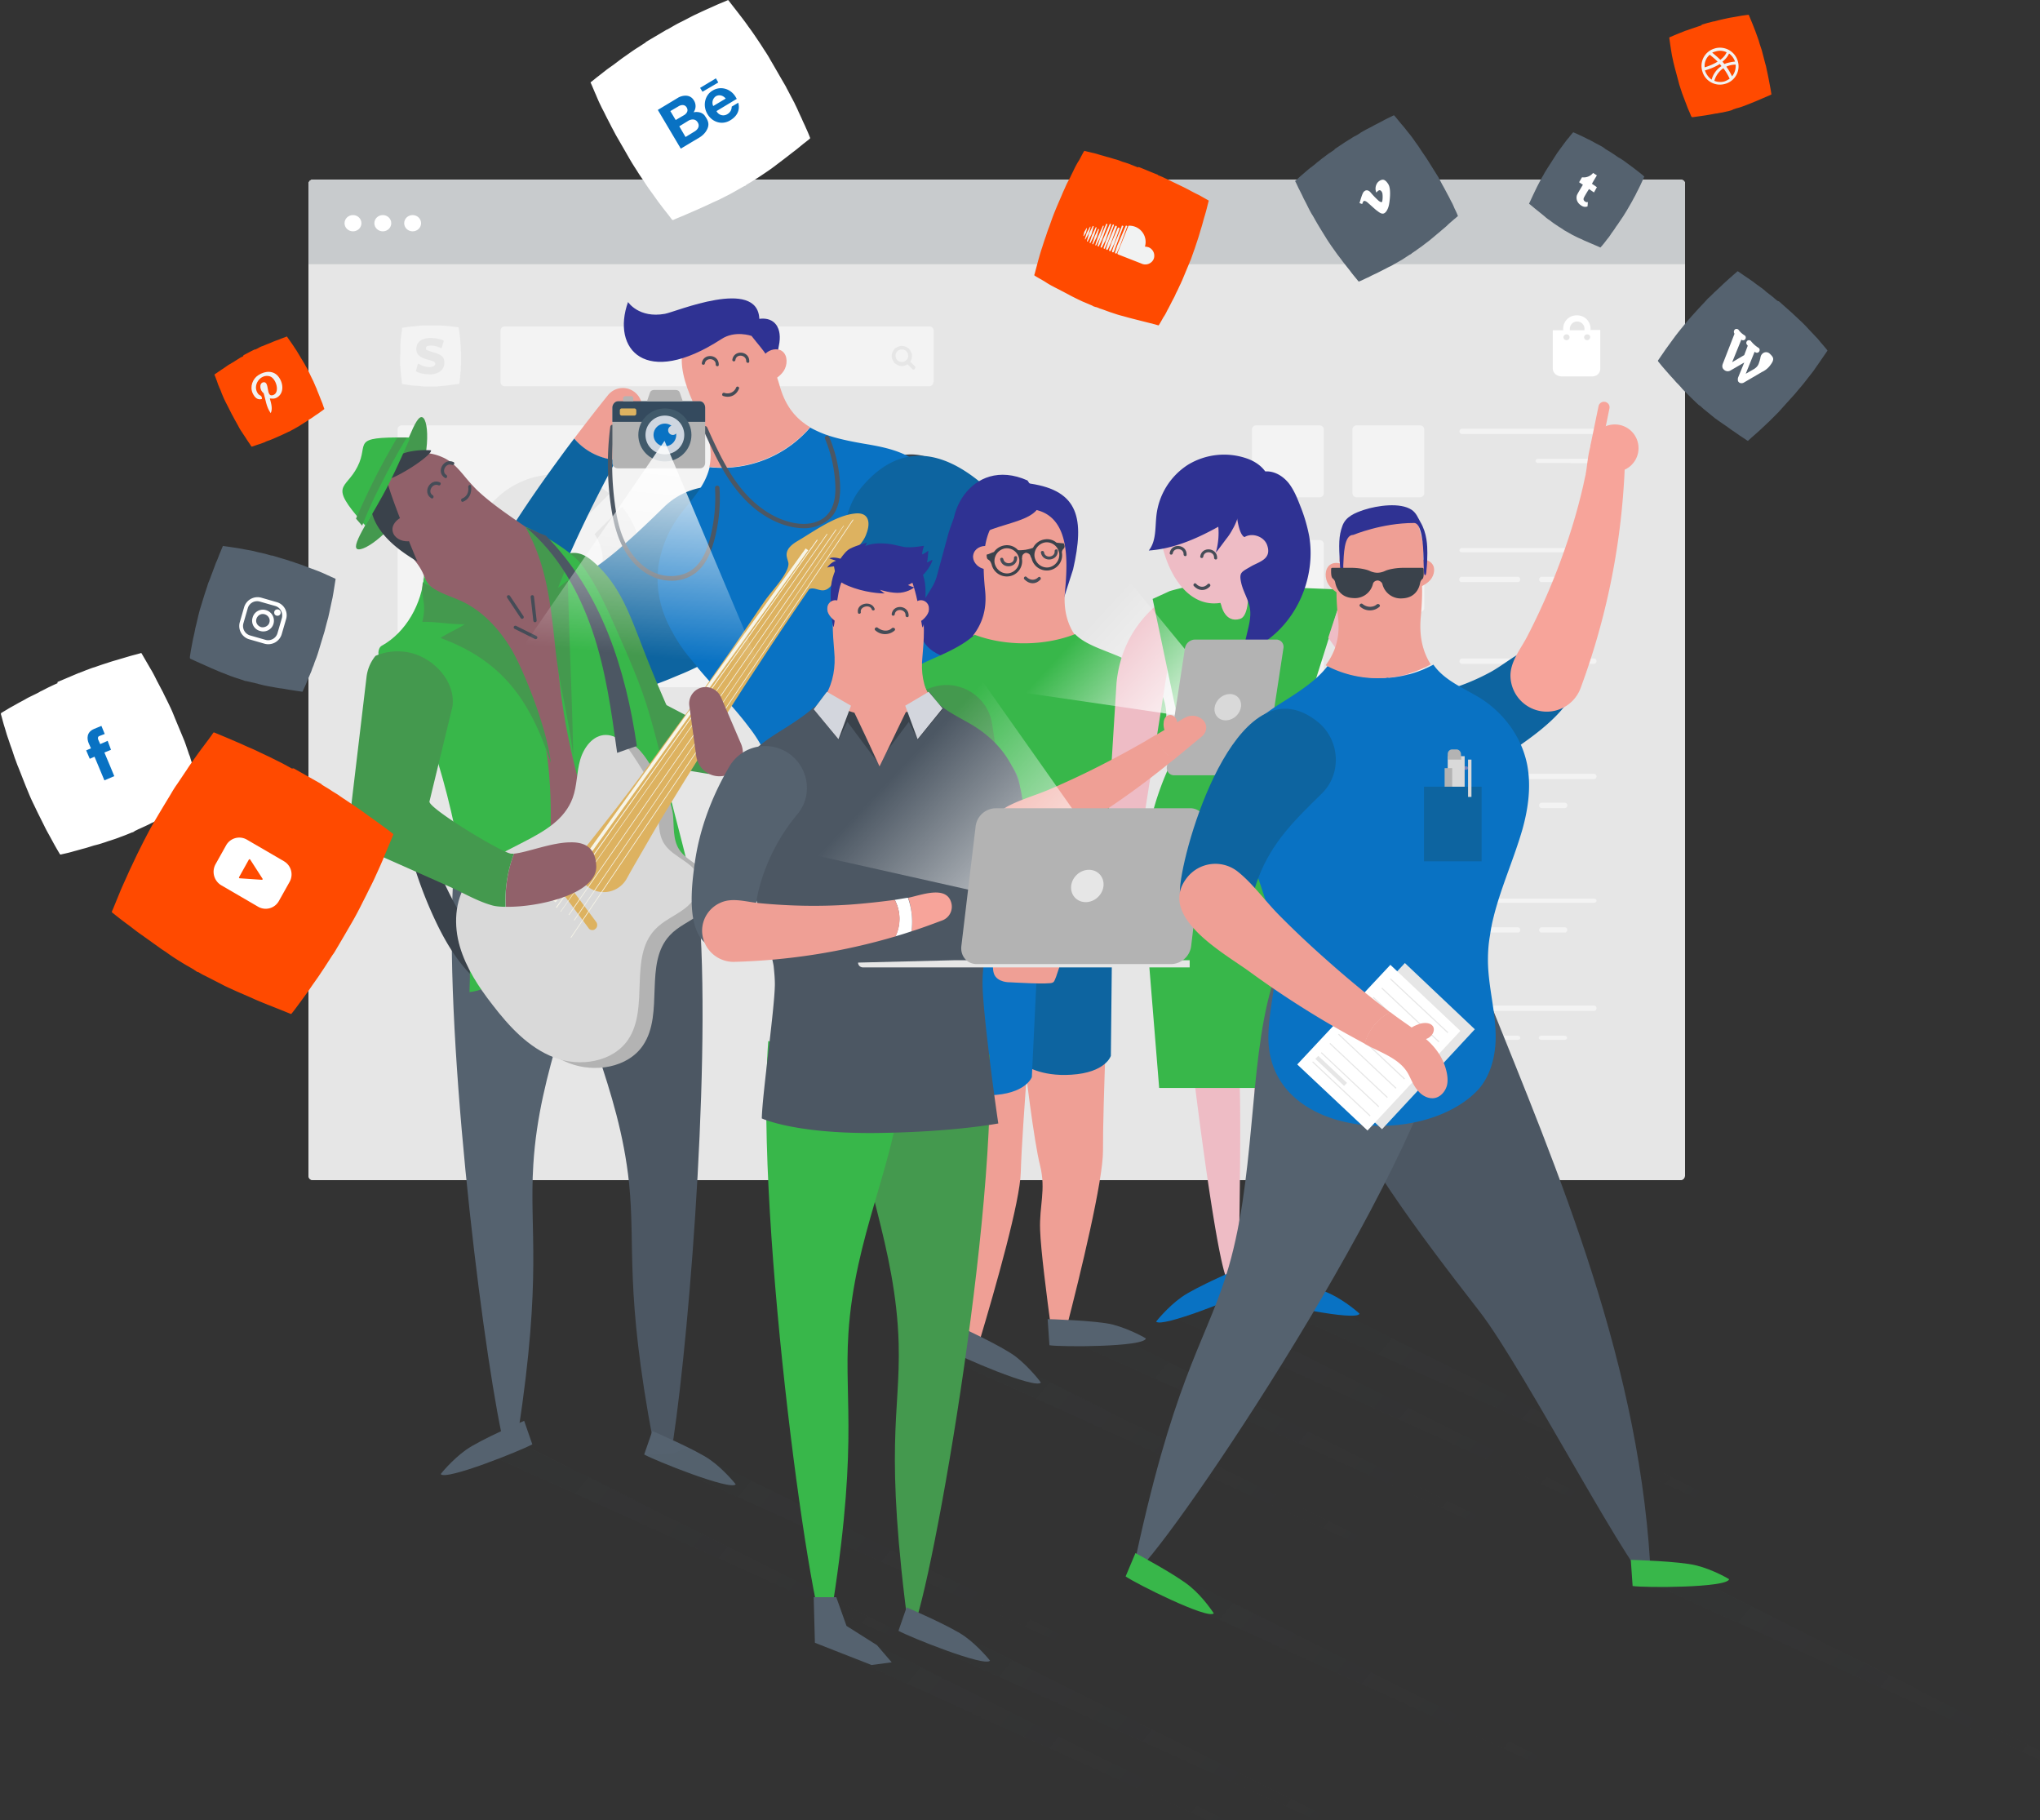 <svg xmlns="http://www.w3.org/2000/svg" width="630" height="562"><rect width="100%" height="100%" fill="#333333" stroke="none"/><defs><linearGradient id="a" x1="102.58%" x2="-2.15%" y1="68.82%" y2="28.62%"><stop offset="19.43%" stop-color="#454C57" stop-opacity="0"/><stop offset="89.88%" stop-color="#454C57"/></linearGradient><linearGradient id="b" x1="102.58%" x2="-2.15%" y1="68.83%" y2="28.67%"><stop offset="19.43%" stop-color="#454C57" stop-opacity="0"/><stop offset="89.88%" stop-color="#454C57"/></linearGradient><linearGradient id="c" x1="102.55%" x2="-2.13%" y1="68.84%" y2="28.68%"><stop offset="19.43%" stop-color="#454C57" stop-opacity="0"/><stop offset="89.88%" stop-color="#454C57"/></linearGradient><linearGradient id="d" x1="102.55%" x2="-2.13%" y1="68.79%" y2="28.64%"><stop offset="19.43%" stop-color="#454C57" stop-opacity="0"/><stop offset="89.88%" stop-color="#454C57"/></linearGradient><linearGradient id="e" x1="102.54%" x2="-2.14%" y1="68.78%" y2="28.63%"><stop offset="19.43%" stop-color="#454C57" stop-opacity="0"/><stop offset="89.88%" stop-color="#454C57"/></linearGradient><linearGradient id="f" x1="102.57%" x2="-2.16%" y1="68.78%" y2="28.63%"><stop offset="19.43%" stop-color="#454C57" stop-opacity="0"/><stop offset="89.88%" stop-color="#454C57"/></linearGradient><linearGradient id="g" x1="102.54%" x2="-2.14%" y1="68.8%" y2="28.65%"><stop offset="19.43%" stop-color="#454C57" stop-opacity="0"/><stop offset="89.88%" stop-color="#454C57"/></linearGradient><linearGradient id="h" x1="102.54%" x2="-2.14%" y1="68.8%" y2="28.65%"><stop offset="19.43%" stop-color="#454C57" stop-opacity="0"/><stop offset="89.88%" stop-color="#454C57"/></linearGradient><linearGradient id="i" x1="102.57%" x2="-2.16%" y1="68.78%" y2="28.63%"><stop offset="19.43%" stop-color="#454C57" stop-opacity="0"/><stop offset="89.88%" stop-color="#454C57"/></linearGradient><linearGradient id="j" x1="102.55%" x2="-2.13%" y1="68.81%" y2="28.61%"><stop offset="19.43%" stop-color="#454C57" stop-opacity="0"/><stop offset="89.88%" stop-color="#454C57"/></linearGradient><linearGradient id="k" x1="49.99%" x2="59.37%" y1="94.82%" y2=".11%"><stop offset="19.43%" stop-color="#FFF" stop-opacity="0"/><stop offset="85.65%" stop-color="#FFF" stop-opacity=".94"/><stop offset="89.88%" stop-color="#FFF"/></linearGradient><linearGradient id="l" x1="17.82%" x2="99.99%" y1="40.56%" y2="99.84%"><stop offset="19.43%" stop-color="#FFF" stop-opacity="0"/><stop offset="89.88%" stop-color="#FFF"/></linearGradient><linearGradient id="m" x1="20.47%" x2="100.06%" y1="36.62%" y2="99.95%"><stop offset="19.43%" stop-color="#FFF" stop-opacity="0"/><stop offset="89.88%" stop-color="#FFF"/></linearGradient></defs><g fill="none" fill-rule="evenodd"><path fill="#E6E6E6" fill-rule="nonzero" d="M520.29 363.08c0 .74-.56 1.29-1.3 1.29H96.57c-.74 0-1.29-.55-1.29-1.3V56.8c0-.74.55-1.3 1.3-1.3h422.5c.75 0 1.3.56 1.3 1.3v306.29h-.1z"/><path fill="#E6E6E6" fill-rule="nonzero" d="M520.29 363.08c0 .74-.56 1.29-1.3 1.29H96.57c-.74 0-1.29-.55-1.29-1.3V56.8c0-.74.55-1.3 1.3-1.3h422.5c.75 0 1.3.56 1.3 1.3v306.29h-.1z"/><path fill="#C8CBCD" fill-rule="nonzero" d="M520.38 81.67v-24.9c0-.73-.55-1.28-1.3-1.28H96.59c-.75 0-1.3.55-1.3 1.27v24.82h425.1v.09z"/><g fill-rule="nonzero"><path fill="#FF4A00" d="M75.24 109.66c1.09-.55 2.18-1.18 3.36-1.73h.18c.46-.18.82-.36 1.28-.64.36-.18.73-.36 1.09-.45a45.2 45.2 0 0 1 2-.82c.54-.18 1-.45 1.55-.64.63-.27 1.27-.45 1.9-.72.64-.28 1.28-.46 1.91-.73.1 0 .19 0 .19.1.54.8 1.09 1.54 1.63 2.35.46.64.82 1.28 1.28 1.91.36.64.72 1.19 1.09 1.82.36.64.72 1.18 1.09 1.82.36.55.63 1.18 1 1.73.63 1.27 1.27 2.64 1.9 3.9.1.2.19.37.28.65.27.54.45 1.09.73 1.63l.27.73.55 1.36.54 1.37.55 1.36c.18.55.36 1.1.54 1.55 0 .09 0 .09-.09.18-.27.18-.45.36-.73.54-.54.37-1.09.82-1.72 1.19-.55.36-1.1.81-1.73 1.18-.64.36-1.18.82-1.82 1.18-.55.36-1.18.73-1.73 1.1l-1.9 1.08c-.28.1-.46.28-.73.37l-.1.09c-.09 0-.09.09-.18.09s-.18.09-.27.09c-.55.27-1.1.54-1.73.82-.54.27-1.18.54-1.82.82-.36.18-.63.27-1 .45l-1.36.55c-.55.18-1.1.36-1.55.63-.54.18-1.18.46-1.81.64-.64.18-1.28.45-1.91.64-.28.09-.28.09-.46-.19-.45-.72-1-1.45-1.45-2.18-.46-.73-.91-1.36-1.37-2.09-.45-.64-.82-1.27-1.18-2-.27-.45-.54-1-.82-1.46-.36-.63-.72-1.36-1.09-2-.64-1.27-1.27-2.54-1.9-3.72-.19-.46-.46-.91-.64-1.37-.28-.63-.55-1.27-.82-2-.18-.54-.46-1-.64-1.54-.27-.55-.45-1.19-.64-1.73-.27-.64-.45-1.27-.72-1.82 0-.1 0-.1.09-.18.36-.27.82-.55 1.18-.82.45-.27.9-.64 1.36-.9.37-.28.82-.55 1.19-.83a8.3 8.3 0 0 1 1.18-.72c.36-.28.82-.46 1.18-.73.45-.28 1-.64 1.45-.91.37-.27.82-.46 1.19-.64.09-.27.18-.36.18-.36z"/><path fill="#F1F2F2" d="M85.15 122.93c-.73.28-1.1.1-1.82.1.46 1.63.91 3.27.27 4.54-1.45-2.09-1.54-4.18-2.18-6.18-1.18-.73-1.54-3.18 0-3.37 1.91-.18.64 4.64 2.82 4 2.36-.63 1.1-5.18-.9-5.82-2.92-.9-5.56 2.82-3.65 5.37.46.64 1.28.45 1.19 1.64-1.37.36-2.19-.46-2.82-1.73-1-2.1 0-4.55 1.72-5.64 2.19-1.45 4.82-1.45 6.28.55 1.64 2.18 1.64 5.45-.91 6.54z"/></g><path fill="#55626F" fill-rule="nonzero" d="M549.43 93.08c1.38 1.2 2.75 2.48 4.13 3.67l.18.18c.46.46 1.01.92 1.47 1.38.46.36.82.82 1.28 1.19.74.73 1.47 1.46 2.2 2.29.55.55 1.1 1.19 1.65 1.74.74.73 1.38 1.46 2.02 2.29.64.73 1.28 1.46 1.93 2.29.09.09.09.18 0 .27-.83 1.2-1.56 2.3-2.39 3.48l-1.92 2.75-1.93 2.47c-.64.83-1.28 1.65-1.92 2.39-.65.73-1.29 1.55-1.93 2.29-1.47 1.55-2.84 3.2-4.3 4.76-.2.27-.47.46-.65.73l-1.93 1.93-.82.82c-.55.46-1 1-1.56 1.47-.55.45-1 1-1.56 1.46-.55.46-1.1 1.01-1.65 1.47-.64.55-1.28 1.1-1.83 1.65-.1.09-.19.09-.28 0-.36-.28-.73-.46-1.1-.74-.82-.55-1.74-1.1-2.56-1.74-.83-.55-1.65-1.1-2.48-1.74l-2.66-1.83c-.82-.55-1.65-1.19-2.38-1.83-.83-.64-1.65-1.38-2.48-2.02-.27-.27-.64-.55-.91-.82-.1 0-.1-.1-.19-.1-.09-.08-.18-.18-.27-.18-.1-.09-.19-.27-.37-.36-.64-.64-1.38-1.28-2.02-1.93l-2.01-2.01c-.37-.37-.74-.73-1.1-1.2-.46-.54-.92-1-1.47-1.55-.55-.64-1.1-1.28-1.65-1.83l-1.84-2.1c-.64-.74-1.28-1.47-1.92-2.3-.28-.37-.28-.37 0-.73.73-1.1 1.47-2.1 2.2-3.2l2.2-3.03c.64-.92 1.38-1.83 2.1-2.75.56-.64 1.02-1.28 1.57-1.92.73-.92 1.46-1.74 2.2-2.57 1.37-1.55 2.75-3.02 4.22-4.58.45-.55 1-1.1 1.55-1.55.74-.74 1.47-1.47 2.3-2.2.55-.55 1.19-1.1 1.74-1.65.64-.64 1.37-1.2 2.02-1.83l2.2-1.93c.09-.09.18-.09.27 0l1.74 1.2c.64.45 1.38.9 2.02 1.37.55.36 1.2.82 1.74 1.28.55.37 1.1.82 1.65 1.19.55.37 1.1.82 1.56 1.28.64.55 1.38 1.01 2.02 1.56.55.46 1 .92 1.56 1.28.18 0 .27 0 .36.1z"/><path fill="#FFF" fill-rule="nonzero" d="M547.41 111.66c.37-.92.28-1.38-.9-2.48a1.62 1.62 0 0 0-2.38.19c-.36.36-.45.91-.54 1.46-.1.19-.1.46-.19.64l-.09.28c-.18.55-.27.91-.73 1.46-.18.19-.45.46-.9.74l-2.56 1.46 2.74-6.78c.09 0 .09.1.18.1.36.27.82.27 1.18-.1.28-.36.28-.91-.09-1.19a9.26 9.26 0 0 1-2.46-2.2c-.36-.27-.91-.27-1.18.1a.87.87 0 0 0 .09 1.18c.09.1.09.19.18.19l-1.1 2.93-3.73 2.2 2.83-6.97c.36.28.82.28 1.18-.09.27-.36.27-.91-.1-1.19a6.42 6.42 0 0 1-2-1.83c-.36-.28-.9-.28-1.18.1a.97.97 0 0 0 0 1.18l-3.64 9.35c-.19.55-.19 1.1.18 1.56l.27.27c.55.46 1.28.55 1.92.19l4.28-2.48-1.92 4.68c-.09.36-.09.73 0 1.1.19.27.37.45.64.55.37.09.73.09 1.1-.1l5.64-3.3a6.65 6.65 0 0 0 2.37-1.83l.28-.37c.27-.36.45-.64.63-1z"/><g fill-rule="nonzero"><path fill="#FFF" d="M199.48 12.97c2.11-1.29 4.23-2.49 6.34-3.77.1 0 .19-.1.28-.1.82-.45 1.56-.91 2.39-1.37.64-.37 1.38-.74 2.11-1.1 1.3-.65 2.49-1.3 3.77-1.94 1.02-.46 1.94-.92 2.95-1.38 1.2-.55 2.48-1.1 3.68-1.65 1.2-.56 2.48-1.02 3.68-1.57.18-.09.27 0 .36.1 1.1 1.47 2.3 2.94 3.4 4.4.93 1.2 1.85 2.4 2.67 3.6.83 1.1 1.66 2.3 2.4 3.4s1.56 2.3 2.3 3.5c.73 1.1 1.46 2.2 2.1 3.4 1.48 2.48 2.86 4.96 4.33 7.45.19.36.46.73.65 1.2.55 1 1.1 2.1 1.65 3.12.28.46.46.92.74 1.38.36.83.82 1.65 1.2 2.57.36.83.82 1.75 1.19 2.58.37.92.83 1.75 1.2 2.67a42.8 42.8 0 0 1 1.28 3.03c.1.18 0 .28-.1.37l-1.37 1.1c-1.1.83-2.12 1.75-3.22 2.58-1.1.82-2.12 1.65-3.22 2.48l-3.4 2.58c-1.1.82-2.2 1.56-3.31 2.3-1.2.82-2.4 1.56-3.59 2.3l-1.38.82c-.1.1-.18.1-.18.19a.7.7 0 0 1-.37.18l-.55.28c-1.1.64-2.12 1.2-3.22 1.83s-2.3 1.2-3.4 1.75c-.65.37-1.3.65-1.94.92-.82.37-1.74.83-2.57 1.2l-3.04 1.38c-1.1.46-2.3 1-3.4 1.47-1.2.55-2.48 1.01-3.68 1.56-.55.28-.55.19-.92-.27-1-1.38-2.11-2.67-3.12-4.05-1.02-1.29-1.94-2.67-2.95-4.05a54.4 54.4 0 0 1-2.57-3.77c-.65-.92-1.29-1.84-1.84-2.76-.83-1.28-1.66-2.57-2.4-3.86-1.37-2.4-2.75-4.78-4.13-7.17-.46-.83-.92-1.75-1.38-2.58-.64-1.29-1.29-2.48-1.93-3.77-.46-1.01-1.01-1.93-1.47-2.94-.56-1.1-1.02-2.21-1.48-3.31-.55-1.2-1-2.4-1.56-3.59-.1-.18-.1-.28.1-.37.73-.55 1.46-1.2 2.2-1.75l2.58-2.02c.73-.55 1.56-1.1 2.3-1.65l2.2-1.66c.74-.55 1.47-1.01 2.2-1.56.93-.65 1.85-1.3 2.86-1.93.74-.46 1.56-1.02 2.3-1.48.18-.09.18-.18.28-.27z"/><path fill="#0972C3" d="M216.21 27.13l4.88-2.94.73 1.28-4.87 2.86zm10.95 2.76c.09.18.27.46.37.64l-6.26 3.77a2.34 2.34 0 0 0 3.4.92 2.62 2.62 0 0 0 1.3-2.3l2.02-1.2c.64 2.4-.46 4.24-2.49 5.44-2.57 1.56-5.6.55-7.08-2.03-1.47-2.57-.74-5.8 1.66-7.17 2.39-1.47 5.51-.65 7.08 1.93zm-6.9 2.85l3.86-2.3c-.82-1.01-2.02-1.29-3.03-.73a2.4 2.4 0 0 0-.83 3.03zm-2.58 3.04c1.2 1.65 1.57 2.94.28 4.87a6.47 6.47 0 0 1-2.02 1.84l-5.7 3.4-7.09-11.95s5.52-3.31 6.26-3.77c.73-.46 3.5-1.48 4.87.82a3.26 3.26 0 0 1-.09 3.68s2.3-.55 3.5 1.1zm-2.2 2.02c-1.01-1.66-2.85-.55-2.85-.55L209.78 39l1.93 3.3 2.85-1.74s1.93-1.1.92-2.76zm-3.4-4.6c-.83-1.38-2.4-.46-2.4-.46l-2.66 1.56 1.65 2.76 2.67-1.56s1.56-.92.73-2.3z"/></g><g fill-rule="nonzero"><path fill="#FFF" d="M17.83 210.55c2.22-.93 4.34-1.85 6.56-2.77.1 0 .18 0 .28-.1.83-.27 1.57-.64 2.4-.92.74-.28 1.38-.55 2.12-.74 1.3-.46 2.6-.92 3.88-1.3 1.02-.36 1.94-.64 2.96-.92 1.2-.37 2.5-.74 3.7-1.1 1.2-.37 2.49-.65 3.7-1.02.18-.1.27 0 .36.18l2.68 4.62c.74 1.2 1.39 2.5 2.03 3.8.65 1.2 1.2 2.3 1.85 3.5.55 1.2 1.2 2.4 1.76 3.6.55 1.11 1.1 2.31 1.57 3.51 1.01 2.5 2.12 5.09 3.14 7.58.18.37.27.74.46 1.2.37 1.11.74 2.13 1.1 3.24.2.46.38.92.47 1.38.28.83.55 1.76.83 2.59.28.83.56 1.75.83 2.58.28.93.56 1.76.74 2.68l.83 3.05c0 .19 0 .28-.18.37l-1.39.83c-1.1.65-2.21 1.39-3.42 2.04l-3.32 1.94c-1.2.64-2.4 1.38-3.6 2.03a39.6 39.6 0 0 1-3.42 1.75c-1.2.65-2.5 1.2-3.7 1.76-.46.18-.92.46-1.38.65a.2.2 0 0 0-.19.18c-.1.1-.28.1-.37.19-.18.09-.37.09-.55.18-1.11.46-2.22.92-3.33 1.3-1.1.46-2.3.83-3.42 1.2-.64.18-1.29.46-1.94.64-.83.28-1.75.56-2.58.74-1.02.28-2.04.65-3.05.92-1.11.28-2.31.65-3.42.93-1.2.37-2.4.64-3.7.92-.55.19-.55.1-.83-.37a98.77 98.77 0 0 1-2.4-4.25c-.74-1.38-1.57-2.77-2.22-4.15l-1.94-3.88c-.46-.93-.92-1.94-1.38-2.87-.65-1.3-1.2-2.59-1.76-3.97-1.01-2.4-1.94-4.9-2.95-7.4-.37-.82-.65-1.75-1.02-2.67-.46-1.3-.83-2.59-1.3-3.79-.36-1.02-.64-1.94-1.01-2.96-.37-1.1-.65-2.21-1.02-3.32-.37-1.2-.64-2.4-1.01-3.6 0-.19 0-.28.09-.37.74-.47 1.57-.93 2.3-1.39.93-.55 1.86-1.02 2.78-1.57.83-.46 1.57-.83 2.4-1.3.74-.46 1.57-.83 2.31-1.2.74-.36 1.57-.73 2.31-1.2 1.02-.46 1.94-1.01 2.96-1.47.74-.37 1.57-.74 2.4-1.11-.18-.19-.1-.28 0-.37z"/><path fill="#0972C3" d="M34.28 231.52l-2.04.83c1.39 3.23 3.05 7.3 3.05 7.3l-3.05 1.3-3.05-7.3-1.47.64-1.11-2.59 1.48-.64-.74-1.67c-.47-1.2-.74-3.32 1.75-4.34l2.22-.92 1.02 2.5s-1.4.55-1.67.64c-.28.1-.55.37-.37 1.02l.65 1.47 2.3-1.01 1.03 2.77z"/></g><path fill="url(#a)" fill-rule="nonzero" d="M507.81 487.96L690 570.64l-169.3-84.81-3.68 1.57z" opacity=".05"/><g fill="#FFF" fill-rule="nonzero" transform="translate(105.75 65.96)"><ellipse cx="3.26" cy="2.96" rx="2.61" ry="2.51"/><ellipse cx="12.47" cy="2.96" rx="2.61" ry="2.51"/><ellipse cx="21.68" cy="2.96" rx="2.61" ry="2.51"/></g><path fill="#FFF" fill-rule="nonzero" d="M492.33 170.53h-40.88c-.37 0-.74-.27-.74-.64s.37-.65.74-.65h40.88c.37 0 .73.28.73.65 0 .46-.36.64-.73.64zm-23.57 9.22h-17.4c-.37 0-.74-.37-.74-.83 0-.37.37-.83.74-.83h17.4c.37 0 .74.37.74.83 0 .46-.28.83-.74.83zm14.55 0h-7.28c-.37 0-.73-.37-.73-.83 0-.37.36-.83.73-.83h7.28c.36 0 .73.37.73.83-.09.46-.37.83-.73.83zm-74.49 7.92c0 .74-.55 1.3-1.29 1.3h-19.6c-.74 0-1.3-.56-1.3-1.3v-19.62c0-.74.56-1.3 1.3-1.3h19.6c.74 0 1.3.56 1.3 1.3v19.62zm31.03 0c0 .74-.55 1.3-1.29 1.3h-19.61c-.74 0-1.29-.56-1.29-1.3v-19.62c0-.74.55-1.3 1.29-1.3h19.61c.74 0 1.29.56 1.29 1.3v19.62zM492.33 240.57h-40.88c-.37 0-.74-.37-.74-.83 0-.46.37-.83.74-.83h40.88c.37 0 .73.37.73.83 0 .46-.36.83-.73.83zm-23.57 8.94h-17.4c-.37 0-.74-.37-.74-.83 0-.46.37-.83.74-.83h17.4c.37 0 .74.37.74.83 0 .46-.28.83-.74.83zm14.55 0h-7.28c-.37 0-.73-.37-.73-.83 0-.46.36-.83.73-.83h7.28c.36 0 .73.37.73.83 0 .46-.37.83-.73.83zm-74.49 10.13c0 .74-.55 1.3-1.29 1.3h-19.6c-.74 0-1.3-.56-1.3-1.3v-19.63c0-.73.56-1.29 1.3-1.29h19.6c.74 0 1.3.56 1.3 1.3v19.62zm31.03 0c0 .74-.55 1.3-1.29 1.3h-19.61c-.74 0-1.29-.56-1.29-1.3v-19.63c0-.73.55-1.29 1.29-1.29h19.61c.74 0 1.29.56 1.29 1.3v19.62z" opacity=".5"/><g fill="#FFF" fill-rule="nonzero" opacity=".5"><path d="M492.33 134.01h-40.88c-.37 0-.74-.37-.74-.83 0-.37.37-.83.74-.83h40.88c.37 0 .73.37.73.83 0 .46-.36.83-.73.83zm0 8.94h-17.4c-.37 0-.74-.28-.74-.64s.37-.65.74-.65h17.4c.37 0 .73.28.73.65 0 .36-.36.64-.73.64z"/><path d="M492.33 142.95h-7.28c-.36 0-.73-.28-.73-.64s.37-.65.73-.65h7.28c.37 0 .73.28.73.65 0 .36-.36.64-.73.64zm-83.5 9.3c0 .74-.56 1.3-1.3 1.3h-19.6c-.74 0-1.3-.56-1.3-1.3v-19.62c0-.74.56-1.29 1.3-1.29h19.6c.74 0 1.3.55 1.3 1.3v19.62zm31.02 0c0 .74-.55 1.3-1.29 1.3h-19.61c-.74 0-1.29-.56-1.29-1.3v-19.62c0-.74.55-1.29 1.29-1.29h19.61c.74 0 1.29.55 1.29 1.3v19.62z"/></g><path fill="#FFF" fill-rule="nonzero" d="M492.33 204.97h-40.88c-.37 0-.74-.37-.74-.83 0-.37.37-.83.74-.83h40.88c.37 0 .73.37.73.83 0 .46-.36.83-.73.83zm-23.57 8.94h-17.4c-.37 0-.74-.28-.74-.65s.37-.64.74-.64h17.4c.37 0 .74.27.74.64s-.28.65-.74.65zm14.45 0h-7.27c-.37 0-.74-.28-.74-.65s.37-.64.74-.64h7.27c.37 0 .74.27.74.64s-.28.65-.74.65zm-74.39 10.32c0 .73-.55 1.29-1.29 1.29h-19.6c-.74 0-1.3-.56-1.3-1.3V204.6c0-.74.56-1.29 1.3-1.29h19.6c.74 0 1.3.55 1.3 1.29v19.63zm31.12 0c0 .73-.55 1.29-1.29 1.29h-19.6c-.74 0-1.3-.56-1.3-1.3V204.6c0-.74.56-1.29 1.3-1.29h19.6c.74 0 1.3.55 1.3 1.29v19.63zM492.33 278.75h-40.88c-.37 0-.74-.28-.74-.65s.37-.64.74-.64h40.88c.37 0 .73.27.73.64s-.36.65-.73.65zm-23.57 9.21h-17.4c-.37 0-.74-.37-.74-.83 0-.37.37-.83.74-.83h17.4c.37 0 .74.37.74.83 0 .46-.28.83-.74.83zm14.55 0h-7.28c-.37 0-.73-.37-.73-.83 0-.37.36-.83.73-.83h7.28c.36 0 .73.37.73.83-.09.46-.37.83-.73.83zm-74.49 8.02c0 .73-.55 1.29-1.29 1.29h-19.6c-.74 0-1.3-.56-1.3-1.3v-19.62c0-.74.56-1.29 1.3-1.29h19.6c.74 0 1.3.55 1.3 1.3v19.62zm31.03 0c0 .73-.55 1.29-1.29 1.29h-19.61c-.74 0-1.29-.56-1.29-1.3v-19.62c0-.74.55-1.29 1.29-1.29h19.61c.74 0 1.29.55 1.29 1.3v19.62zM492.33 312.14h-40.88c-.37 0-.74-.37-.74-.83 0-.46.37-.83.74-.83h40.88c.37 0 .73.37.73.83 0 .46-.36.83-.73.83zm-23.57 8.93h-17.4c-.37 0-.74-.27-.74-.64s.37-.65.74-.65h17.4c.37 0 .74.28.74.65s-.28.64-.74.64zm14.45 0h-7.27c-.37 0-.74-.27-.74-.64s.37-.65.74-.65h7.27c.37 0 .74.28.74.65s-.28.64-.74.64zm-74.39 10.32c0 .74-.55 1.3-1.29 1.3h-19.6c-.74 0-1.3-.56-1.3-1.3v-19.62c0-.74.56-1.3 1.3-1.3h19.6c.74 0 1.3.56 1.3 1.3v19.62zm31.12 0c0 .74-.55 1.3-1.29 1.3h-19.6c-.74 0-1.3-.56-1.3-1.3v-19.62c0-.74.56-1.3 1.3-1.3h19.6c.74 0 1.3.56 1.3 1.3v19.62z" opacity=".5"/><g fill-rule="nonzero"><path fill="#FFF" d="M223.51 210.9c0 .73-.55 1.28-1.29 1.28h-98.15c-.74 0-1.29-.55-1.29-1.28v-78.28c0-.73.55-1.28 1.3-1.28h98.14c.74 0 1.3.55 1.3 1.28v78.28z" opacity=".5"/><path fill="#E6E6E6" d="M186.12 172.9c0 3.04-.92 5.79-2.5 8.17l8.5 8.45a26 26 0 0 0 0-33.04l-8.5 8.44c1.48 2.2 2.5 4.96 2.5 7.99zm-6.46 12.03a14.55 14.55 0 0 1-22.53-9.18h-12a26.53 26.53 0 0 0 26.3 23.5c6.29 0 12.1-2.2 16.63-5.88l-8.4-8.44zm-22.44-14.87a14.55 14.55 0 0 1 22.53-9.17l8.5-8.45a26.43 26.43 0 0 0-16.63-5.96 26.6 26.6 0 0 0-26.31 23.5h11.91v.08z"/></g><path fill="#FFF" fill-rule="nonzero" d="M491.2 101.97v-.54a4.13 4.13 0 0 0-4.23-4.06 4.13 4.13 0 0 0-4.23 4.06v.54h-3.2v11.82c0 1.44 1.32 2.43 2.82 2.43h9.3c1.51 0 2.54-.99 2.54-2.43v-11.9h-3v.08zm-7.43 3.07c-.47 0-.94-.36-.94-.9 0-.45.38-.9.94-.9.57 0 .94.36.94.9s-.47.9-.94.9zm5.55-3.07h-4.51v-.54a2.24 2.24 0 0 1 2.25-2.16c1.22 0 2.26.99 2.26 2.16v.54zm.84 3.07c-.47 0-.94-.36-.94-.9 0-.45.38-.9.94-.9s.94.36.94.9c-.1.54-.47.9-.94.9z"/><path fill="#FFF" fill-rule="nonzero" d="M288.24 117.95c0 .75-.55 1.32-1.3 1.32H155.87c-.74 0-1.3-.57-1.3-1.32v-15.83c0-.76.56-1.32 1.3-1.32h131.18c.74 0 1.3.56 1.3 1.32v15.83h-.1z" opacity=".5"/><path fill="#E6E6E6" fill-rule="nonzero" d="M282.57 113.12l-1.48-1.47a3 3 0 0 0 .56-1.74c0-.45-.1-.82-.28-1.19a3.78 3.78 0 0 0-.65-1 3.81 3.81 0 0 0-1.01-.65 2.57 2.57 0 0 0-1.2-.27c-.46 0-.83.09-1.2.27-.37.19-.74.37-1.02.64-.27.28-.46.65-.64 1.01-.19.37-.28.74-.28 1.2 0 .45.1.82.28 1.18.18.37.37.74.64 1.01.28.28.65.46 1.02.64.37.19.74.28 1.2.28.65 0 1.2-.19 1.75-.55l1.48 1.46c.1.1.28.19.37.19.18 0 .28-.1.37-.19a.7.7 0 0 0 .18-.36c.1-.28 0-.37-.09-.46zm-2.68-1.92c-.37.36-.83.55-1.38.55a1.89 1.89 0 0 1-1.94-1.93 1.89 1.89 0 0 1 1.94-1.92 1.89 1.89 0 0 1 1.94 1.92c.09.55-.19 1-.56 1.38z"/><path fill="url(#b)" fill-rule="nonzero" d="M347.62 487L529.8 569.6l-169.3-84.81-3.68 1.67z" opacity=".05"/><path fill="url(#c)" fill-rule="nonzero" d="M327.72 412.66l183.24 82.59-170.2-84.81-3.79 1.67z" opacity=".05"/><path fill="url(#d)" fill-rule="nonzero" d="M291.08 418.85l183.23 82.68-170.2-84.8-3.78 1.57z" opacity=".05"/><path fill="url(#e)" fill-rule="nonzero" d="M396.83 405.24l183.23 82.68-170.28-84.8-3.7 1.56z" opacity=".05"/><path fill="url(#f)" fill-rule="nonzero" d="M359.13 405.24l182.19 82.68-169.3-84.8-3.68 1.56z" opacity=".05"/><path fill="url(#g)" fill-rule="nonzero" d="M279.56 504.7l183.23 82.69-170.28-84.81-3.7 1.57z" opacity=".05"/><path fill="url(#h)" fill-rule="nonzero" d="M148.68 448.17l183.23 82.68-170.28-84.81-3.7 1.57z" opacity=".05"/><path fill="url(#i)" fill-rule="nonzero" d="M251.29 506.8l182.19 82.68-169.3-84.8-3.69 1.57z" opacity=".05"/><path fill="#3A424B" fill-rule="nonzero" d="M326.72 196.68c6.85-10.4-5.1-15.75-11.66-20.91-9.72-7.46-14.44-16.67-19.9-27.18a15.7 15.7 0 0 0-22.3-5.8c-26.92 17.69 21.84 50.94 37.02 57.57 6.01 2.68 12.49 2.77 16.84-3.68-.1 0 0 0 0 0z"/><path fill="#44994E" fill-rule="nonzero" d="M130.48 128.87c-1.1-.56-2.37 1.86-4.1 5.95-1.65 3.72-3.65 8.84-6.4 14.14-2.64 5.3-5.38 10.04-7.38 13.58-2.2 3.9-3.29 6.42-2.29 6.98 2.1 1.02 11.5-5.5 17.07-16.66 5.66-11.25 5.2-22.97 3.1-24z"/><path fill="#EF9F95" fill-rule="nonzero" d="M321.21 379.79c.19 5.98 2.04 20.43 3.42 30.65h4.62c4.44-17.12 11.47-46.2 11.38-55.23-.1-13.44 1.75-55.87 1.75-55.87-8.04-16.75-26.44-2.85-26.44-2.85s-1.48 15.19-.37 24.57c1.11 9.3 3.7 31.2 5.64 38.85 1.85 7.55-.28 12.24 0 19.88z"/><path fill="#EF9F95" fill-rule="nonzero" d="M291.59 299.36s-2.15 15.93-1.4 25.74c.75 9.81 2.62 32.96 4.4 40.92 1.77 8.06-.76 12.87-.76 20.93 0 4.35.94 16.85 1.78 27.68h6.73c5.33-17.78 12.7-43.8 12.9-52.68.37-14.07 4.1-58.6 4.1-58.6-7.75-17.88-27.75-3.99-27.75-3.99z"/><path fill="#0D64A0" fill-rule="nonzero" d="M312.02 286.8c.73 11 2.55 18.5 2.92 20.44.27 1.94 1.37 21.54 1.37 21.54s4.84 3.7 14.52 3.06c10.68-.65 12.23-5.83 12.23-5.83l.37-35.04s-19.08-5.64-24.47-5.09c-5.3.46-6.94.93-6.94.93z"/><path fill="#0972C3" fill-rule="nonzero" d="M287.94 290.78c.27 11.4 2 19.3 2.18 21.31.28 2.02.55 22.32.55 22.32s4.92 4.05 14.95 3.77c11.13-.27 13.04-5.6 13.04-5.6l1.73-36.29s-19.69-6.61-25.25-6.24c-5.56.27-7.2.73-7.2.73z"/><path fill="#0D64A0" fill-rule="nonzero" d="M239.05 158.87c-8.2-10.49-24.14-11.77-33.81-2.48-3.6 3.5-7 6.8-10.5 9.94l-2.58 2.3a98.72 98.72 0 0 1-7.74 6.16c-.83.55-1.57 1.1-2.4 1.66A74.53 74.53 0 0 1 164.9 185c-11.6 4.04-30.68 5.98-26.07 23.64 2.86 10.95 11.98 13.99 21.74 13.16 9.49-.83 28.1-4.97 45.5-11.87 1.39-.55 2.86-1.2 4.24-1.75 2.68-1.1 5.26-2.39 7.74-3.59-3.13-6.99-7.09-13.61-11.51-19.78a108.73 108.73 0 0 1 11.51 19.78c1.2-.64 2.4-1.28 3.5-1.93 19.16-10.86 31.6-25.67 17.5-43.8z"/><path d="M227.53 148.1z"/><path fill="#0972C3" fill-rule="nonzero" d="M318.36 245.92c3.4-4.33-15.38-27.7-18.05-33.95a43.12 43.12 0 0 1-1.85-5.53c-.46-1.65-2.48-15.91-2.76-21.43a390.9 390.9 0 0 0-.65-10.68c-.09-.83-.18-1.65-.18-2.48-.1-1.2-.28-2.4-.46-3.59-3.6 1.01-7.1 2.02-10.69 3.13 3.5-1.1 7.1-2.12 10.69-3.13a87.55 87.55 0 0 0-1.84-9.57c-.28-.92-.56-1.93-.83-2.85-2.12-6.17-5.34-11.69-10.69-14.63-4.42-2.49-9.4-3.4-14.37-4.23-4.24-.74-8.29-1.57-11.88-2.86a35.12 35.12 0 0 1-4.6-2.11 35.84 35.84 0 0 1-31.05 12.23 19.78 19.78 0 0 1-1.75 4.6c2.58.19 2.58.19 0 0-1.75 3.32-4.42 6.26-6.63 9.11a35.23 35.23 0 0 0-7.37 16.47c-.56 3.6-.37 7 .27 10.31.46 2.3 1.2 4.6 2.12 6.72.55 1.29 1.2 2.57 1.94 3.86a47.73 47.73 0 0 0 4.97 7.45c.18.19.37.46.55.65.74.92 1.57 1.84 2.3 2.85 2.03 2.4 4.15 4.79 6.27 7.09 3.32 3.68 6.63 7.36 9.58 11.31a39.98 39.98 0 0 1 3.5 5.25c1.38 2.2 2.58 4.6 3.5 7 2.67 6.52 4.33 36.15 11.06 38.73.46 1.93.92 3.68 1.2 4.88 0 0 14.46-2.86 37.49-11.87 24.78-9.76 32.51-18.32 32.51-18.32a47.37 47.37 0 0 1-2.3-4.41zm-58.13-66.16l7.74-3.04-7.74 3.04c-1.75.65-3.4 1.38-5.16 2.12 1.66-.74 3.41-1.38 5.16-2.12zm14.1-1.47l-1.66.55 1.66-.55zm-17.6 6.72c-.37.18-.73.27-1.1.46.37-.19.73-.28 1.1-.46zm-14 6.25c-1.2.55-2.4 1.2-3.6 1.75 1.11-.55 2.31-1.1 3.6-1.75zm10.04-4.5z"/><path fill="#EF9F95" fill-rule="nonzero" d="M219.06 144.15c.09-.27.09-.55.18-.83.74-4.78-.46-9.38-2.58-13.7-4.7-9.2-11.79-23.93 1.66-29.82 13.9-6.07 19.71 9.85 22.66 19.97 1.75 5.89 4.98 9.66 9.21 12.14-7.55 8.84-19.71 13.62-31.13 12.24z"/><g fill-rule="nonzero"><path fill="#EF9F95" d="M195.29 120.6a5.99 5.99 0 0 1 2.21 8.19v.09a602.23 602.23 0 0 0-7.28 13.16 18.13 18.13 0 0 1-12.9-6.63c3.41-4.5 6.82-8.92 10.32-13.25a5.88 5.88 0 0 1 7.65-1.56z"/><path fill="#0D64A0" d="M177.33 135.41a236.43 236.43 0 0 0-4.33 5.8c-8.11 11.04-15.85 22.45-22.66 34.5-5.53 9.66-22.2 31.47-6.36 39.66a12.72 12.72 0 0 0 17.13-5.52c3.14-6.17 4.6-13.53 7.1-19.97a430.01 430.01 0 0 1 8.84-21.25c3.32-7.27 6.9-14.54 10.69-21.72.82-1.65 1.75-3.31 2.57-4.87a18.85 18.85 0 0 1-12.98-6.63z"/><path fill="#EF9F95" d="M193.9 140.66c1.67-.28 3.78-1.02 3.78-2.76 0-1.48-1.65-2.4-3.13-2.67a13.4 13.4 0 0 0-3.31-.19c-1.66.19-3.5.92-3.78 2.58-.19 1.38.92 2.58 2.21 3.04 1.47.46 2.86.18 4.24 0z"/></g><g fill-rule="nonzero"><path fill="#4C5763" d="M207.36 179.3c-1.94 0-3.87-.37-5.71-1.2-3.87-1.65-7.28-5.06-9.5-9.56-2.2-4.42-3.03-9.2-3.58-12.98a89.75 89.75 0 0 1-.1-23.83c.1-.37.37-.64.74-.55.37.1.64.37.55.73a90.93 90.93 0 0 0 .1 23.47c.46 3.59 1.28 8.28 3.4 12.51 2.12 4.14 5.25 7.36 8.85 8.93 4.05 1.75 8.75 1.29 11.88-1.1 2.4-1.85 4.05-4.8 5.25-9.4a49.96 49.96 0 0 0 1.57-15.63c0-.37.27-.74.64-.74s.74.28.74.64a49.9 49.9 0 0 1-1.57 16.1c-.83 3.04-2.3 7.46-5.7 10.13a12.02 12.02 0 0 1-7.56 2.48zm40.71-16.2c-1.2 0-2.48-.18-3.77-.45-6.27-1.38-12.35-5.52-17.14-11.78-4.33-5.61-7.18-12.05-10.04-18.31-.18-.37 0-.74.37-.92.37-.19.74 0 .92.37 2.77 6.16 5.71 12.6 9.86 18.03 4.6 5.98 10.4 10.03 16.4 11.32 4.51 1.01 8.56.1 10.87-2.49 1.84-2.02 2.67-5.15 2.4-9.56a41.8 41.8 0 0 0-3.14-13.8c-.19-.37 0-.74.37-.93s.73 0 .92.37a42.4 42.4 0 0 1 3.32 14.26c.27 4.79-.65 8.28-2.77 10.58a11.97 11.97 0 0 1-8.57 3.32z"/><g transform="translate(188.75 119.58)"><path fill="#B3B3B3" d="M29.02 6.26v17.02c0 1.01-.65 1.75-1.66 1.75H2.12c-1.01 0-1.75-.65-1.75-1.75V6.26c0-.92.74-1.94 1.75-1.94h25.24c1.01 0 1.66.92 1.66 1.94z"/><path fill="#344A5E" d="M29.02 10.67V6.26c0-.92-.65-1.94-1.66-1.94H2.12C1.1 4.32.37 5.34.37 6.26v4.41h28.65z"/><ellipse cx="16.58" cy="14.72" fill="#415A6B" rx="8.2" ry="8.19"/><ellipse cx="16.58" cy="14.72" fill="#CED6E0" rx="5.99" ry="5.98"/><path fill="#0972C3" d="M19.07 14.72c-.83 0-1.48-.64-1.48-1.47 0-.64.47-1.2 1.02-1.38a3.5 3.5 0 1 0 1.47 2.85v-.46c-.27.28-.64.46-1.01.46z"/><path fill="#DDB260" d="M7.74 8.19a.6.6 0 0 1-.55.55H3.22a.6.6 0 0 1-.55-.55v-1.1a.6.6 0 0 1 .55-.56H7.2a.6.6 0 0 1 .55.55v1.1z"/><path fill="#B3B3B3" d="M6.36 2.76H4.24c-.28 0-.56.37-.56.64v.92h3.14V3.5c-.1-.46-.19-.74-.46-.74zM19.9.83h-6.63c-.65 0-1.11.27-1.3.83l-.92 2.66h11.06l-.92-2.66c-.19-.56-.65-.83-1.3-.83z"/></g></g><path fill="#0D64A0" fill-rule="nonzero" d="M266.4 150.04c-8.65 10.03-6.72 25.86 4.15 33.4 2.58 1.75 4.98 3.5 7.46 5.25 1.3.92 2.49 1.84 3.69 2.66 2.48 1.85 4.79 3.69 7.1 5.62.82.73 1.74 1.47 2.57 2.3a103.25 103.25 0 0 1 36.76-17.76c-.93-1.66-1.94-3.31-2.95-4.97-2.3-3.68-4.7-7.36-7.19-10.86a87.24 87.24 0 0 0-4.23-5.52c-1.94.37-1.94.37 0 0-14.56-17.66-31.97-27.97-47.35-10.12z"/><path fill="#454C57" fill-rule="nonzero" d="M230.45 111.5c0 .64.94.74.94.1.1-3.27-4.7-3.73-5.22-.55-.09.64.85.73.94.1.26-2 3.34-1.64 3.34.36zm-9.42 1.06c0 .63.94.72.94.09.09-3.28-4.71-3.73-5.23-.55-.08.64.86.73.95.1.34-1.92 3.42-1.64 3.34.36zm2.66 8.74c-.61-.2-.96.77-.35.97 2 .67 4-.1 4.87-2.23.26-.58-.61-.97-.87-.39a2.87 2.87 0 0 1-3.65 1.65z"/><path fill="#2F3293" d="M234.5 98.45c-.55-12.91-25.92-2.1-29.16-1.55-8.06 1.46-11.39-3.64-11.39-3.64-5.19 14.55 5.37 26.65 28.8 11.46 4.25-2.82 9.34-1 9.34-1 4.17 5.37 5.93 6.18 6.76 13.55 0 0 .65-5.1 1.67-10.46 1.2-5.54-1.3-9-6.02-8.36z"/><path fill="#EF9F95" fill-rule="nonzero" d="M237.04 118.32c1.9-.96 3.81-2 5-3.8 1.18-1.81 1.27-4.67-.37-6-1.54-1.23-4-.66-5.36.76-1.46 1.43-2.18 3.43-2.82 5.42.73 1.33 2.82 2.28 3.55 3.62z"/><path fill="#00C3D1" d="M314.4 198.1c-.38-.46-9.22-8.4-12.85-11.08 0-.18.1-.46.1-.65l3.9 1.2 17.12 8.78 12.38 55.16-3.53 32.24h-3.82l2.51-31.41-9.86-32.62c-.28-1.66-4.47-19.77-5.96-21.61z"/><path fill="#2F3293" d="M327.22 188.8c-1.58 5.3.93 10.77-2.98 15.88-6.13 8.08-13.46 3.72-19.4 2.04l-7.72-2.22c-6.03-1.77-13.37-3.07-13.37-12.63 0-6.5 4-8.83 5.48-13.66l3.71-13.65c5.67-17.92 13-18.85 25.27-15.23 15.04 2.23 16.72 10.96 13.19 26.47l-4.18 13z"/><path fill="#EF9F95" fill-rule="nonzero" d="M331.91 195.94c-.18-.19-.28-.47-.47-.65-2.33-3.9-2.99-8.28-2.52-12.84.84-9.67 1.78-24.92-11.97-25.39-14.3-.37-13.74 15.53-12.71 25.4.56 5.76-.93 10.13-3.74 13.76a33.53 33.53 0 0 0 31.41-.28z"/><path fill="#EF9F95" fill-rule="nonzero" d="M309.92 171.25c-1.54-1.12-3.09-2.35-5-2.63-1.9-.28-4 .75-4.36 2.73-.37 1.79 1.09 3.58 2.73 4.14 1.63.66 3.45.38 5.27.19.82-1.23.64-3.3 1.36-4.43z"/><path fill="#454C57" fill-rule="nonzero" d="M309.85 172.62c-.1-.6-1.06-.5-.97.1.58 3.22 5.42 2.62 5.23-.6 0-.6-.97-.5-.97.1.2 2.01-2.9 2.31-3.29.4zm12.57-2.1c-.1-.6-1.07-.5-.97.1.58 3.23 5.41 2.62 5.22-.6 0-.6-.97-.5-.97.1.2 2.02-3 2.42-3.28.4zm-5.42 7.6c-.45-.43-1.1.33-.64.77 1.46 1.53 3.47 1.64 4.92.1.46-.43-.18-1.19-.63-.75-1.1 1.09-2.56.98-3.65-.11z"/><path fill="#2F3293" d="M321.44 154.73c-1.37 8.47-19.33 5.74-25.19 15.94-6.6-9.93 3.48-30.15 21.07-22.32l4.12 6.38z"/><path fill="#38B74A" fill-rule="nonzero" d="M349.83 248.13c2.21-6.1 6-11.95 8.4-18.06 1.76-4.45 2.59-8.98 1.39-13.34a16.05 16.05 0 0 0-3.42-6.39c-2.86-3.52-7.11-6.3-12.1-8.24-4.25-1.76-9.24-3.34-12.1-6.3-9.42 3.7-21.52 3.8-31.03.18-3.05 2.87-7.57 5.1-12.47 7.23-3.97 1.76-8.04 3.61-11 6.2-7.2 6.4-3.68 16.86-.54 23.9 2.49 5.65 5.9 11.3 7.57 17.23.28 1.11.55 2.23.74 3.34.18 1.3.37 2.6.27 3.89-.09 5.37-2.21 10.56-2.21 15.93 0 20.75 44.52 23.16 61.23 11.3a13.89 13.89 0 0 0 5.73-11.11c.1-5.47-2.31-10.93-2.31-16.4a24.12 24.12 0 0 1 1.85-9.36z"/><path fill="#008C9C" d="M412.26 193.7c.09.19.18.37.27.65-22.04 7.54-22.78 14.08-23.97 21.8l-5.9 35.9 5.8 30.56-3.22.1-8.3-31.4 8.76-52.91 26.56-4.7z"/><g fill-rule="nonzero"><path fill="#EEBCC5" d="M382.3 329.77c-1.47-.19-13.63 2.49-13.63 2.49s7.83 64.63 11.05 63.7a4.2 4.2 0 0 0 2.77-3.5c0-.28 1.28-62.5-.19-62.7zm18.05-1.02c-1.47 0-13.35 4.98-13.35 4.98l9.3 76.34c1.48 4.06 5.44-81.32 4.05-81.32zm-36.01-146.13l-2.4.65c-10.03 6.54-15.93 15.67-17.13 27.56l-5.16 82.98 7.65-3.41 17.04-107.78z"/><path fill="#38B74A" d="M415.1 182.07l-41-1.66c-3.5-.19-9.58 1.1-12.9 2.12l-5.24 2.4 9.2 43.97a87.68 87.68 0 0 0-12.06 47.02l4.88 60.02h45.97l5.8-63.24a88.99 88.99 0 0 0-7-37.8l-2.49-5.81 14.83-47.02z"/><path fill="#EEBCC5" d="M397.4 160.59c0 10.88-11.6 25.72-22.47 25.72s-16.95-14.84-16.95-25.72a19.74 19.74 0 0 1 19.72-19.73 19.68 19.68 0 0 1 19.7 19.73zm17.7 21.48l28.45 37.15a8.32 8.32 0 0 1-2.2 12.08l-33.26 20.38-4.14-6.46 22.75-18.34a4.03 4.03 0 0 0 .83-5.44L410.2 196.9l4.88-14.84zM323.9 297.5h17.87a5.44 5.44 0 0 0 5.44-5.07l.18-2.03-23.49 7.1z"/><path fill="#EEBCC5" d="M372.45 173.86c-.28-.64 4.7 13 4.7 13s1.1 5.63 5.8 4.24c4.7-1.38 1.75-21.39 1.1-21.57-.64-.1-11.14 5.53-11.6 4.33z"/><path fill="#2F3293" d="M384.14 158c-9.12 5.54-18.7 11.25-29.38 11.99 2.4-2.95 1.93-7.28 2.4-11.06a21.45 21.45 0 0 1 9.67-15.4 21.47 21.47 0 0 1 18.05-2.03c2.21.74 4.33 2.03 5.71 3.87 3.87 5.54-2.21 10.05-6.45 12.63z"/><path fill="#2F3293" d="M383.31 179.95c.65 2.95 2.5 5.53 2.77 8.48.18 1.94-.19 3.87-.65 5.8-.55 2.31-1.1 4.62-1.56 6.92 3.13-.64 6.08-2.3 8.56-4.33 9.12-7.28 13.82-19.73 11.88-31.26a49.88 49.88 0 0 0-2.85-9.58c-.92-2.4-1.93-4.8-3.5-6.83-1.66-2.02-3.96-3.5-6.54-3.6-3.04-.08-5.9 1.94-7.65 4.43a10.17 10.17 0 0 0-2.11 5.81c0 2.12.73 9.22 2.67 10.05 2.4-1.47 6.08-.18 7 2.5 1.47 4.23-2.3 5.06-4.8 6.44-3.12 1.85-3.95 1.85-3.22 5.17z"/><path fill="#2F3293" d="M380.64 163.44a17.48 17.48 0 0 1-2.02 3.05c-1.02 1.38-2.03 2.76-3.14 4.15.74-2.68 1.02-5.44.74-8.21 0-.46-.09-.83 0-1.3.19-.73.92-1.28 1.57-1.74.92-.65 3.4-2.68 4.33-1.39.83 1.11-.92 4.52-1.48 5.44z"/></g><path fill="#44994E" fill-rule="nonzero" d="M319.7 273.91c8.85-6.97.19-15.05-4.05-21.38-6.17-9.27-7.65-18.45-9.3-29.18-1.3-8.17-9.58-13.5-17.6-11.38-28.28 7.52 4.15 50.2 15.3 60.2 4.42 4.22 10.13 6.15 15.65 1.74z"/><path fill="#454C57" fill-rule="nonzero" d="M369.35 180.22c-.45-.43-1.1.33-.63.76 1.45 1.53 3.46 1.64 4.92.11.45-.43-.19-1.2-.64-.76-1.1 1.2-2.55 1.1-3.65-.1z"/><g fill-rule="nonzero"><path fill="#4C5763" d="M207.9 444.72c5.26-35.01 12.36-125.85 7.38-170.35-14 4.06-40.82 14.93-40.45 14.56 3.23 24.97 16.3 46.34 19.44 76.37 2.03 20.09-1.38 32.98 7.37 79.42h6.27z"/><path fill="#55626F" d="M160 442.5c7.55-49.28 3.4-62.27 4.7-82.9 1.84-30.04 14.1-51.88 16.4-77.03.36.37-26.82-9.58-41-12.99-3.32 46.07 8.1 140.87 14.74 172.93H160z"/><path fill="#3A424B" d="M158.52 304.68a126.85 126.85 0 0 1-30.22-58.59 127.9 127.9 0 0 1 3.22-65.87c-13.63 33.35-12.43 71.67 3.05 104.29 4.33 9.12 10.22 18.24 19.34 22.66 1.39-.74 3.05-1.84 4.61-2.49z"/><path fill="#91616A" d="M205.51 264.15c-2.2-6.54-4.97-13.08-6.72-19.53-2.95-10.69-3.41-21.93-4.89-32.9-1.47-11.05-4.14-22.2-10.68-31.13-.74-1.02-1.57-1.94-2.4-2.95-5.99-6.82-13.91-11.8-21.28-16.86-4.24-2.95-8.48-5.9-12.26-9.49a61.37 61.37 0 0 1-3.96-4.42c-1.94-2.3-3.87-4.51-6.73-5.71-7.65-3.41-16.67 0-20.08 7.64-7.47 16.59 15.3 19.07 15.3 33.72 0 4.52-1.2 8.85-1.94 13.36l-.28 2.21c-2.03 18.24 9.4 35.01 12.8 53.07 1.48 7.83 1.57 15.75 2.13 23.67.18 2.68.46 5.35.92 8.02 2.76 17.23 14.92 31.78 33.54 30.95 13.45-.73 29.48-40.9 26.53-49.65z"/><path fill="#38B74A" d="M130.97 177.64c.55 2.4 2.49 4.15 4.6 5.34 2.13 1.2 4.52 1.85 6.74 2.95 8.93 4.24 14.1 13.45 18.8 22.11 14.09 26.35 7.55 59.33 6.9 89.27-4.6 2.12-9.12 3.6-13.73 5.8-2.95 1.39-5.99 2.86-9.3 3.23v.65c1.1-27.37-3.87-55.46-12.9-81.35-3.04-8.66-7-17.6-14.65-22.57l.27.55c-1.2-.83-1.1-3.5.19-4.24 7.55-4.14 12.44-13.08 13.08-21.74z"/><path fill="#44994E" d="M187 225.64c-3.23-7.1-5.9-14-8.48-20.55-2.77-7-5.72-13.45-7.28-20.72-.92-4.15-1.94-11.34 3.31-13.18 4.52-1.56 7.47 1.01 10.42 3.87 6.45 6.36 9.4 14.37 12.62 22.57a439.03 439.03 0 0 0 8.02 19.62 10.16 10.16 0 0 1-5.16 13.55 10.32 10.32 0 0 1-13.46-5.16z"/><path fill="#44994E" d="M204.6 217.07l17.96 9.4a6.55 6.55 0 0 1 2.76 8.93 6.76 6.76 0 0 1-6.9 3.5l-20-3.31a9.86 9.86 0 0 1 3.22-19.44c1.1.18 2.12.46 2.95.92z"/><path fill="#38B74A" d="M162.48 162.8c0-.27 13 6 17.33 11.8 4.33 5.9 7.37 12.62 10.32 19.25 3.4 7.74 6.9 15.57 9.49 23.59a260.33 260.33 0 0 1 5.34 20.17c2.58 11.06 5.62 21.75 8.2 32.8-5.9 6.54-12.71 11.89-20.82 15.39-9.3-29.76-19.63-57.03-20.37-88.17-.27-14.92-.83-18.42-9.49-34.82"/><path fill="#B3B3B3" d="M209.75 262.3c2.77 4.34 9.5 5.72 10.78 10.7.92 3.58-1.66 7.18-4.6 9.39-2.95 2.21-6.55 3.68-9.03 6.36-8.2 8.66-1.66 24.13-8.3 33.99-4.7 7-15.02 8.57-22.85 5.53-7.92-3.04-13.91-9.58-19.07-16.3-4.24-5.44-8.1-11.34-10.04-17.88-1.94-6.63-1.66-14.19 2.2-19.9 7.93-11.8 27.74-12.71 32.62-26.07 1.39-3.78 1.2-7.83 2.3-11.7 1.02-3.87 3.97-7.74 7.93-7.74 3.96 0 6.73 3.68 8.85 7 3.22 4.88 6.45 10.04 7.28 15.75.37 3.6-.1 7.74 1.93 10.88z"/><path fill="#D9D9D9" d="M205.14 260.55c2.77 4.33 9.5 5.72 10.78 10.7.93 3.58-1.65 7.18-4.6 9.39-2.95 2.2-6.54 3.68-9.03 6.36-8.2 8.66-1.66 24.13-8.3 33.99-4.7 7-15.01 8.57-22.84 5.53-7.93-3.04-13.92-9.58-19.08-16.3-4.24-5.44-8.1-11.34-10.04-17.88-1.94-6.54-1.66-14.19 2.21-19.9 7.92-11.8 27.73-12.71 32.62-26.07 1.38-3.78 1.2-7.83 2.3-11.7 1.1-3.87 3.96-7.74 7.93-7.74 3.96 0 6.72 3.68 8.84 7 3.23 4.88 6.45 10.04 7.28 15.75.37 3.69-.1 7.74 1.93 10.87z"/><path fill="#DDB260" d="M263.93 158.57c-5.9.65-12.35 5.34-17.32 8.3-1.75 1-3.69 2.39-3.69 4.41 0 .83.37 1.66.55 2.5.47 2.94-5.52 9.11-7.18 11.6-2.86 4.14-5.62 8.3-8.48 12.44-2.49 3.68-5.07 7.27-7.65 10.96-2.58 3.68-5.16 7.28-7.74 10.87l-7.83 10.78c-2.58 3.6-5.25 7.19-7.92 10.78-2.67 3.5-5.35 7.1-8.11 10.6s-5.44 7-8.3 10.5c-.27.36-.55.73-.82 1.2a8.12 8.12 0 0 0 3.13 10.96 8.12 8.12 0 0 0 10.96-3.14c2.12-3.87 4.43-7.74 6.64-11.6 2.21-3.87 4.51-7.65 6.82-11.43 2.3-3.78 4.6-7.55 7-11.33l7.1-11.33c2.39-3.78 4.79-7.46 7.18-11.24 2.4-3.78 4.89-7.46 7.28-11.15 4.7-7.18 9.5-14.28 14.37-21.37 2.22-.92 4.15 2.03 6.73-1.02 1.3-1.47 1.84-3.5 2.67-5.25 2.03-4.42 6.91-6.54 8.3-10.96 1.29-3.4.64-6.63-3.69-6.08zm-81 128.6c-.45 0-.91-.17-1.19-.64l-9.67-12.99c-.46-.64-.37-1.65.27-2.11.65-.46 1.66-.37 2.12.27l9.68 13c.46.64.37 1.65-.28 2.11-.28.28-.55.37-.92.37z"/><path fill="#F7F5E8" d="M170.78 278.01l78.03-108.68.8.58L171.6 278.6zm5.62 11.56l-.19-.09 87.17-129.07.18.1zm-4.52-9.2l-.18-.2 80.62-113.58.18.18zm1.3 1.19l-.1-.1 82.28-116.62.18.09zm2.57 1.01l-.18-.09 82.56-119.03.18.1zm1.66 1.66l-.18-.09 83.29-121.88.1.09z"/><path fill="#91616A" d="M222.65 215.23l6.17 14.37a7.2 7.2 0 0 1-3.77 9.49 7.2 7.2 0 0 1-9.5-3.78 7.65 7.65 0 0 1-.55-1.93l-2.12-15.48a5.08 5.08 0 0 1 4.33-5.71 5.25 5.25 0 0 1 5.44 3.04zm-46.44 44.86c-5.8 0-13.45 3.14-17.5 3.5a39.98 39.98 0 0 0-2.5 16.4c10.05.19 28.2-3.96 27.93-12.53-.19-5.8-3.6-7.46-7.93-7.37z"/><path fill="#44994E" d="M158.7 263.6h-.73c-2.58 0-25.8-14.1-25.34-16.13l7.1-29.3c.46-3.03-.47-6.26-2.12-8.84a18.3 18.3 0 0 0-10.05-7.55 17.38 17.38 0 0 0-11.6.73 12.66 12.66 0 0 0-2.77 6.55l-4.98 41.91-.18 1.2a10.23 10.23 0 0 0 6.08 10.6c8.2 3.68 16.4 7.27 24.6 10.96 4.15 1.84 8.48 4.42 12.9 5.71 1.1.37 2.67.55 4.52.55a41.14 41.14 0 0 1 2.58-16.4zm11.43-28.01c-6.08-18.15-14-31.23-34.09-38.6 1.47-1.1 5.99-3.14 7.46-4.24-4.42.1-8.66-.83-13.08-.74 1.66-6.9-1.1-7.28.55-14.28-.83 3.13-.27 1.84 2.49 3.69 2.67 1.84 5.9 2.76 8.94 4.14 6.45 2.95 11.51 8.39 15.2 14.37 3.69 5.9 11.24 24.42 12.53 35.66zm-7.83-72.78c4.51 3.78 9.12 7.46 13.64 11.24-.28.09-.46.18-.74.27-.92 2.4-1.94 4.8-2.86 7.19 1.1-.74 1.94-1.57 3.04-2.3.37 18.24 1.3 36.02 1.66 54.35-1.2-10.78-4.24-21.74-5.43-32.43-1.48-13.72-2.58-26.44-9.31-38.32z"/><path fill="#4C5763" d="M196.67 230.34c-3.41-23.5-10.87-47.45-28.1-64.95-2.77-1.02-3.41-1.57-6.18-2.58 9.86 8.2 16.4 19.8 20.55 31.97 4.15 12.16 5.9 24.96 7.65 37.68 2.4-.83 3.59-1.3 6.08-2.12z"/><path fill="#3A424B" d="M133.1 139.04c.45 1.29-8.67 7.55-13.55 9.12 0 2.58 9.4 25.7 9.4 25.24-5.16-3.04-10.5-7-13.09-12.34a15.52 15.52 0 0 1 .1-13.55 15.4 15.4 0 0 1 10.77-8.1 24.6 24.6 0 0 1 6.36-.37z"/><path fill="#91616A" d="M130.88 159.86c-2.12-.46-4.24-.92-6.27-.37-2.02.65-3.87 2.67-3.31 4.7.46 1.93 2.67 3.04 4.7 2.95 2.02-.19 3.77-1.2 5.52-2.3.19-1.48-.92-3.5-.64-4.98z"/></g><path fill="#454C57" fill-rule="nonzero" d="M135.4 149.84c.56.27 1.02-.63.47-.9-3.05-1.37-5.54 3.08-2.68 4.9.55.35 1.01-.55.46-.92-1.75-1-.1-3.9 1.75-3.08zm4.2-6.28c.55.27 1-.64.45-.9-3.04-1.37-5.54 3.08-2.67 4.89.55.36 1.01-.55.46-.9-1.66-1-.1-3.9 1.75-3.1zm3.11 10.36c-.55.18-.31 1.2.24 1.02 1.82-.65 2.85-2.6 2.53-4.84-.08-.65-.95-.37-.87.28.24 1.67-.55 3.07-1.9 3.54z"/><path stroke="#454C57" stroke-linecap="round" stroke-linejoin="round" stroke-width="1.03" d="M157.06 184.28l4.18 6.28m3.15-6.28l.83 7.33m-6.07 2.1l6.28 3.13"/><path fill="#55626F" fill-rule="nonzero" d="M343.75 409c-5.31-1.32-20.21-1.7-20.21-1.7l.55 8.07c3.64.57 29.16.57 29.8-2.09.1 0-4.83-2.85-10.14-4.27z"/><path fill="#0972C3" fill-rule="nonzero" d="M410.83 399.5c-4.8-2.37-19.18-5.81-19.18-5.81l-1.1 7.7c3.4 1.28 28.11 6.63 29.31 4.27 0-.1-4.15-3.81-9.03-6.17z"/><path fill="#55626F" fill-rule="nonzero" d="M313.7 418.89c-4.39-3.35-17.92-9.5-17.92-9.5l-2.6 7.54c3.16 1.96 26.58 12.1 28.26 9.97 0-.1-3.45-4.66-7.74-8.01z"/><path fill="#EF9F95" fill-rule="nonzero" d="M415.27 184.28c-1.9-.95-3.82-2-5-3.8-1.18-1.81-1.27-4.66.36-6 1.55-1.23 4-.66 5.37.77 1.45 1.42 2.18 3.42 2.82 5.42-.73 1.33-2.82 2.18-3.55 3.6z"/><path fill="#55626F" fill-rule="nonzero" d="M219.4 450.8c-4.37-3.13-17.95-8.95-17.95-8.95l-2.51 7.25c3.16 1.79 26.69 11.27 28.27 9.21 0 0-3.44-4.38-7.81-7.51zm-75.47-3.14c4.37-3.13 17.94-8.95 17.94-8.95l2.52 7.25c-3.17 1.79-26.7 11.27-28.27 9.21-.1 0 3.44-4.38 7.8-7.51z"/><path fill="url(#j)" fill-rule="nonzero" d="M198.94 449.22l183.23 82.68-170.19-84.81-3.8 1.57z" opacity=".05"/><path fill="#EF9F95" fill-rule="nonzero" d="M311.88 302.79s-3.64.1-4.46-2.37c-.82-2.46.46-9.1.46-9.1s-.28-4.26.54-4.45c.82-.28 2.1.2 2.1.2s-.19-2.66.82-2.75c1-.1 5.55 2.65 5.55 2.65s2.37-.38 3.73-.57c1.37-.19 7.1 8.53 7.1 8.53s-2.09 7.3-2.73 7.95c-.63.67-13.1-.1-13.1-.1z"/><path stroke="#EF9F95" stroke-linecap="round" stroke-linejoin="round" stroke-width="1.03" d="M311.88 302.79s-3.64.1-4.46-2.37c-.82-2.46.46-9.1.46-9.1s-.28-4.26.54-4.45c.82-.28 2.1.2 2.1.2s-.19-2.66.82-2.75c1-.1 5.55 2.65 5.55 2.65s2.37-.38 3.73-.57c1.37-.19 7.1 8.53 7.1 8.53s-2.09 7.3-2.73 7.95c-.63.67-13.1-.1-13.1-.1z"/><path fill="#55626F" fill-rule="nonzero" d="M328.98 294.8c9.2-7.26.18-15.62-4.28-22.05-6.5-9.56-8-19.12-9.76-30.15-1.3-8.45-10.03-13.97-18.4-11.76-29.46 7.8 4.37 51.93 16.08 62.31 4.74 4.14 10.6 6.16 16.36 1.66z"/><path fill="#44994E" fill-rule="nonzero" d="M305.6 325.63c-14.4 2.95-42.2 11.81-41.74 11.53 1.4 25.2 12.83 47.53 13.67 77.7.56 22.15-4.65 31 3.25 89.79 4 2.03 26.87-122.45 24.83-179.02z"/><path fill="#38B74A" fill-rule="nonzero" d="M237.25 321.44c14.18 3.51 41.63 13.4 41.26 13.02-2.23 25.22-14.56 47.1-16.5 77.22-1.4 22.07 3.52 35.46-6.5 94.02-4.17 1.94-22.44-127.73-18.26-184.26z"/><g fill="#4C5763" fill-rule="nonzero"><path d="M290.3 217.74a18.83 18.83 0 0 1-3.22-3.4 34.45 34.45 0 0 1-31.98.36 30.61 30.61 0 0 1-3.3 3.6 47.53 47.53 0 0 0 38.5-.56z"/><path d="M315.38 244.71a31.07 31.07 0 0 0-3.5-9.3c-2.93-5.15-7.34-9.11-12.49-12.06-3.03-1.75-6.43-3.4-9.19-5.7a47.16 47.16 0 0 1-38.5.46c-2.75 2.48-6.06 4.7-9.55 6.9-4.14 2.58-8.27 5.16-11.21 8.93-7.35 9.2-3.77 24.49-.55 34.61 1 3.22 2.2 6.45 3.3 9.76 1.75 4.97 5.06 18.41 5.24 20.07.19 1.84.37 3.68.37 5.61-.1 7.74-3.86 33.6-4.04 41.34 0 0 10.01 4.78 35.46 4.5 23.62-.27 37.58-2.94 37.58-2.94-1.28-8.47-4.87-35.35-4.87-43.26 0-2.58.19-5.07.65-7.55a42 42 0 0 1 1.28-5.9c1.2-4.5 2.76-9.02 4.41-13.53 1.57-4.23 3.04-8.47 4.23-12.7 1.84-6.44 2.66-12.98 1.38-19.24z"/></g><path fill="#3A424B" fill-rule="nonzero" d="M255.36 213.6l7.49 4.36 8.33 17.62-9.47-12.7-2.75 5.56-7.67-9.37zm31.64 0l-7.57 4.36-8.25 17.62 9.48-12.7 2.74 5.56 7.68-9.37z"/><path fill="#55626F" fill-rule="nonzero" d="M242.88 232.18a12.83 12.83 0 0 0-17.78 4.74c-5.26 9.02-9.03 18.97-10.5 29.29-1.11 7.9-3.5 25.57 7.82 26.87 10.88 1.3 10.05-11.25 11.89-18.32a59.52 59.52 0 0 1 12.07-23.52c4.88-5.95 3.22-15.06-3.5-19.06z"/><g fill-rule="nonzero"><path fill="#F7A49A" d="M281.49 287.56c3.23-1.01 6.36-2.2 9.6-3.4a4.52 4.52 0 0 0 2.76-5.12c-1.3-5.96-9.5-2.57-13.38-1.84 1.11 3.3 1.48 6.88 1.02 10.36z"/><path fill="#FFF" d="M276.5 289.11c1.67-.45 3.33-1 4.99-1.55.46-3.48.1-7.06-1.1-10.36h-.1c-1.3.19-2.68.46-3.97.65a12.44 12.44 0 0 1 .19 11.26z"/><path fill="#EF9F95" d="M216.83 287.65a9.72 9.72 0 0 0 9.96 9.34 194.23 194.23 0 0 0 49.81-7.88 12.44 12.44 0 0 0-.28-11.26 225 225 0 0 1-13.74 1.46c-9.4.64-18.82.46-28.23-.46-3.87-.36-8.2-1.83-11.9-.09a9.45 9.45 0 0 0-5.62 8.89z"/></g><path fill="#EF9F95" fill-rule="nonzero" d="M287.94 216.68c-.19-.28-.28-.46-.47-.74-2.43-4.04-3.08-8.46-2.61-13.05.93-9.93 1.86-25.47-12.4-25.93-14.74-.37-14.18 15.9-13.16 25.93.65 5.88-.93 10.39-3.82 14.06 2.8 1.48 8.4 3.13 8.4 3.13l2.7 5.7.74 1.56 4.3 9.3 4.47-9.2.75-1.57 2.89-5.97c2.8-.65 5.6-1.75 8.2-3.22z"/><path fill="#EF9F95" fill-rule="nonzero" d="M254.43 215.55c.18-.27.37-.46.46-.73 2.46-4.22 3.2-8.9 2.74-13.76-.92-10.46-1.92-26.88 12.78-27.24 15.24-.46 14.6 16.7 13.6 27.33-.64 6.24 1 10.92 3.93 14.86-10.23 5.32-23.28 5.14-33.5-.46z"/><path fill="#2F3293" d="M260.09 179.38c-.18.37.45-1.56 2.73-1.65 2.37-.1 17.04.82 17.77-.19 2.46 3.22 4.1 16.16 4.28 16.16.73-.18.91-6.88.91-7.62 0-3.49 1-10.1-5.2-14.23-3.82-2.57-11.65-2.76-16.03-1.38-3 1.01-5.92 3.58-7.01 6.7-1.19 3.31-1.19 5.97-.73 12.58 0 .74.09 1.47.18 2.12.09.46.09.91.27 1.37.46 2.57 1-10.92 2.83-13.86z"/><path fill="#2F3293" d="M258.19 178.13c.1.27.46 1.72 5.56 3.44 5 1.72 9.83 1.72 9.47 1.63-.37-.09-1.46-1.09-1.46-1.09s3.64 1.18 6.28.91c2.64-.27 4.55-1.72 4.19-1.72-.36 0-1.82-.64-1.82-.64s3.28-1.54 5.19-3.71c1.91-2.17 2.55-4.26 2.28-4.08-.28.18-1.83 1-1.64.73.27-.27.45-3.54.45-3.54s-1.45 1-1.82 1.1c-.36.08.46-2.64.46-2.64s-3.92.73-6.1.37c-2.19-.37-3.47-1-6.74-1.1-3.28-.17-5.28.82-5.28.82l.54-1.08s-4.64 1.27-5.83 2.26c-1.18.9-2.36 2.72-2.36 2.72s-1.19-.36-2.1-.36c-.9 0-1.36.27-1.36.27l2.09.72s-.91.28-1.64.91c-.73.63-1.27 1.36-1 1.18.27-.18 2-.36 2-.36l.64 3.26z"/><path fill="#EF9F95" fill-rule="nonzero" d="M260.7 188.55c.1 1.4-.3 2.8-1 4.1-.91-.37-1.82-.83-2.52-1.49-.7-.65-1.3-1.4-1.6-2.33-.2-.93-.1-1.96.5-2.61.6-.75 1.7-1.12 2.7-.75.61.19 1.11.75 1.42 1.3.4.48.5 1.13.5 1.78z"/><path fill="#454C57" fill-rule="nonzero" d="M279.66 190.04c0 .63.95.72.95.09.08-3.27-4.72-3.73-5.23-.55-.09.64.85.73.94.1.26-2 3.43-1.64 3.34.36zm-8.57 3.81c-.5-.47-1.3.29-.8.76a4.47 4.47 0 0 0 5.96.1c.5-.48-.2-1.14-.8-.76-1.19 1.13-2.97.95-4.36-.1z"/><path fill="#EF9F95" fill-rule="nonzero" d="M281.67 188.55c-.1 1.4.3 2.8 1 4.1.9-.37 1.81-.83 2.52-1.49.7-.65 1.3-1.4 1.6-2.33.2-.93.1-1.96-.5-2.61-.6-.75-1.7-1.12-2.71-.75-.6.19-1.1.75-1.4 1.3-.41.48-.51 1.13-.51 1.78z"/><path fill="#454C57" fill-rule="nonzero" d="M269.22 188.16c.18.56 1.13.32.87-.24-1.04-2.7-5.74-1.6-5.13 1.28.08.55 1.04.32.87-.24-.26-1.68 2.78-2.47 3.4-.8z"/><path fill="#D3D6DD" fill-rule="nonzero" d="M258.94 228.25l3.87-10.35-7.46-4.3-4.06 5.4zm24.43 0l-3.81-10.35 7.25-4.3 4.27 5.13z"/><path fill="#55626F" fill-rule="nonzero" d="M275.37 513.27l-6.23.83-17.48-6.86-.37-14.08h6.97l3.16 8.87 9.4 5.94z"/><path fill="#38B74A" fill-rule="nonzero" d="M126.7 135.17c-.37-.09-.74-.09-1.2-.09-17.66-.18-11.35 1.73-15.1 9.01-3.66 7.28-9.06 5.19 1.65 17.38l.82.82c1.93-3.46 4.76-8 7.42-13.29 2.65-5.27 4.75-10.28 6.4-13.83z"/><path fill="#44994E" fill-rule="nonzero" d="M118.27 148.35c2.36-4.68 4.82-9.07 7.37-13.28h-2.93a243.95 243.95 0 0 0-6.72 12.16 257.5 257.5 0 0 0-6.05 12.91l1.8 2.06.1.1c1.79-4.6 3.97-9.27 6.43-13.95z"/><path fill="url(#k)" fill-rule="nonzero" d="M196.8 218.4l-44.98-4.6 26.75-38.84 26.65-38.84 18.32 43.45 18.33 43.45z" opacity=".82"/><path fill="url(#l)" fill-rule="nonzero" d="M321.6 188l13.88-24.66 24.96 30.4 24.87 30.33-38.74-5.75-38.74-5.66z"/><g fill-rule="nonzero" transform="translate(360.18 196.84)"><path fill="#B3B3B3" d="M33.9.64H8.89A3.23 3.23 0 0 0 5.77 3.2L.18 39.9a2.27 2.27 0 0 0 2.3 2.65h25c1.47 0 2.84-1.28 3.12-2.74L36.19 3.2a2.24 2.24 0 0 0-2.3-2.56z"/><ellipse cx="18.99" cy="21.52" fill="#D9D9D9" rx="4.4" ry="3.75" transform="rotate(-43.1 18.99 21.52)"/></g><g fill="#EF9F95" fill-rule="nonzero"><path d="M371.72 222.54a4.7 4.7 0 0 0-5.94-.83h-.1c-2.87 1.74-5.85 3.57-8.82 5.31.56 3.03 2.7 5.78 5.67 7.52l8.64-7.15c1.58-1.37 1.76-3.39.55-4.85z"/><path d="M308.36 260c6.97 9.17 21.19-2.47 27.69-6.4a252.56 252.56 0 0 0 22.76-16.13c1.3-1 2.5-2.02 3.81-3.02a11.72 11.72 0 0 1-5.67-7.52c-1.11.64-2.23 1.29-3.25 1.93a320.4 320.4 0 0 1-14.59 7.88 260.5 260.5 0 0 1-14.49 6.78c-4.37 1.92-9.48 3.3-13.66 5.58-4.18 2.48-5.38 7.33-2.6 10.9zm55.1-35.45c-.1 1-.56 2.38-1.86 2.48-1.02.09-1.77-.92-2.05-1.84-.18-.64-.27-1.37-.18-2.01 0-1.01.56-2.2 1.67-2.38.93-.19 1.86.45 2.23 1.28.37.73.28 1.65.19 2.47z"/></g><path fill="url(#m)" fill-rule="nonzero" d="M260.62 222.85l25.13-37.52 36.22 51.35 36.12 51.26-61.25-13.74-61.26-13.74z"/><g fill-rule="nonzero"><path fill="#E6E6E6" d="M362.8 296.48h-67.76l-30.05.74c0 .84.65 1.49 1.57 1.49H367.4v-2.23h-4.6z"/><g transform="translate(296.24 249.2)"><path fill="#B3B3B3" d="M71.34.37H11.15a6.34 6.34 0 0 0-6.08 5.5L.65 42.9c-.37 3.07 1.75 5.58 4.79 5.58h60.1a6.35 6.35 0 0 0 6.08-5.58l4.42-37.05a4.74 4.74 0 0 0-4.7-5.49z"/><ellipse cx="39.55" cy="24.36" fill="#E6E6E6" rx="5.25" ry="4.75" transform="rotate(-43.59 39.55 24.36)"/></g></g><path fill="#55626F" fill-rule="nonzero" d="M297.92 505.24c-4.37-3.13-17.94-8.94-17.94-8.94l-2.51 7.24c3.16 1.8 26.69 11.28 28.27 9.22 0 0-3.44-4.38-7.82-7.52z"/><path fill="#0972C3" fill-rule="nonzero" d="M364.85 400.54c4.37-3.13 17.95-8.95 17.95-8.95l2.51 7.25c-3.16 1.79-26.69 11.27-28.27 9.22 0 0 3.44-4.39 7.81-7.52z"/><path fill="#EF9F95" fill-rule="nonzero" d="M417.77 211.38c1.72-1.34 3.44-2.69 5.53-2.98 2.08-.28 4.52.87 4.89 3.08.36 2.02-1.18 4.03-3.08 4.8-1.9.67-3.9.48-5.9.2-.8-1.45-.63-3.75-1.44-5.1zm14.66-32.46c.87-1.86 1.74-3.9 3.48-5.13s4.55-1.5 6.1 0c1.45 1.41.96 3.8-.3 5.3-1.35 1.5-3.38 2.3-5.31 3.1-1.46-.71-2.52-2.66-3.97-3.27z"/><path fill="#454C57" fill-rule="nonzero" d="M421.03 178.89c.26-.63 1.14-.32.88.41-1.23 3.42-5.89 1.66-5.1-1.97.18-.73 1.06-.31.88.41-.44 2.08 2.64 3.32 3.34 1.15zm10.45-.4c0-.66.95-.66.95 0-.09 3.4-4.97 3.59-5.23.2-.09-.67.86-.67.94 0 .17 2.07 3.26 1.88 3.34-.2z"/><path fill="#4C5763" fill-rule="nonzero" d="M509.9 488.86c-2.57-66.59-28.9-127.37-50.43-181.03-12.61 7.76-50.08 24.2-50.08 24.2 10.04 23.74 27.7 47.38 47.5 72.88 13.9 17.82 49.7 87.1 53.02 83.95z"/><path fill="#55626F" fill-rule="nonzero" d="M445 324.83c-14.7-2.03-52.75-19.96-52.29-20.14-7.26 24.76-4.78 60.05-14.15 89.42-6.89 21.53-16.44 32.34-28.85 91.65 3.22 3.23 78.1-105.78 95.28-160.93z"/><path fill="#0D64A0" fill-rule="nonzero" d="M418.13 233.4a15 15 0 0 0 17.92 11.23c11.55-2.67 22.83-7.18 32.62-13.99 7.49-5.24 23.93-16.84 16.17-27.42-7.48-10.12-17.28.37-24.58 4.32a67.33 67.33 0 0 1-29.1 8.1c-8.78.46-14.97 9.02-13.03 17.76z"/><path fill="#0972C3" fill-rule="nonzero" d="M461.35 282.75c2.3-9.04 6.26-17.8 8.83-26.74 1.84-6.63 2.67-13.27 1.48-19.72a30.03 30.03 0 0 0-3.6-9.5 33.13 33.13 0 0 0-12.69-12.26c-4.5-2.58-9.66-4.89-12.7-9.31a34.63 34.63 0 0 1-13.8 4.06c-.27-.19-.45-.28-.45-.28l-.37.28a34.48 34.48 0 0 1-17.94-3.78c-3.22 4.24-8 7.46-13.06 10.69-4.14 2.58-8.37 5.35-11.5 9.13-7.54 9.4-3.86 24.98-.55 35.4 2.67 8.38 6.16 16.77 7.91 25.44.37 1.66.64 3.31.83 4.97.18 1.85.37 3.78.37 5.72-.1 7.93-2.4 15.67-2.4 23.5 0 30.7 46.64 34.3 64.22 16.7 4.23-4.25 5.88-10.61 5.97-16.42.1-8.1-2.39-16.13-2.39-24.24 0-2.58.19-5.16.65-7.65a49.3 49.3 0 0 1 1.2-6z"/><path fill="#EF9F95" fill-rule="nonzero" d="M441.85 205.14c-.18-.28-.27-.47-.46-.75-2.38-4.16-3.02-8.7-2.66-13.42.92-10.19 1.84-26.2-12.37-26.58-14.77-.37-14.22 16.3-13.12 26.58.65 6.02-1 10.65-3.85 14.44a33.93 33.93 0 0 0 32.46-.27z"/><path fill="#0D64A0" fill-rule="nonzero" d="M372.67 287.39c11.48 3.3 13.15-9.08 16.01-16.51 4.17-10.92 11.3-17.8 19.44-25.78 6.3-6.05 5.74-16.42-.92-22.01-23.88-19.63-40.82 34.12-42.67 49.9-.74 6.33 1.01 12.29 8.14 14.4z"/><g fill="#F7A49A" fill-rule="nonzero" transform="translate(465.93 123.55)"><path d="M31.46 9.26c-6.96-1.2-6.77 9.08-7.7 13.53v.18c-.37 1.48-.65 3.06-1.02 4.54a180.6 180.6 0 0 1-4.36 15.37A207.45 207.45 0 0 1 5.75 72.9C3.71 76.88.28 80.86.55 85.6a11.23 11.23 0 0 0 7.34 9.9 11.15 11.15 0 0 0 14.3-6.57 221.3 221.3 0 0 0 13.35-62.7c.28-3.9.38-7.79.47-11.68-.19-2.6-1.95-4.9-4.55-5.28z"/><ellipse cx="32.76" cy="14.82" rx="7.33" ry="7.32"/><path d="M27.2 16.02a.8.8 0 0 1-.66 0 1.7 1.7 0 0 1-1.3-2.03l2.5-12.14A1.71 1.71 0 0 1 29.8.55a1.7 1.7 0 0 1 1.3 2.04l-2.5 12.14a1.96 1.96 0 0 1-1.4 1.3z"/></g><path fill="#EF9F95" fill-rule="nonzero" d="M414.97 177.17c-.18-1.1-1.39-3.94-1.39-3.94l1.4-10.38 5.84-1.92c.56-.19 6.87-1.66 8.08-1.75 1.2-.1 4.36.28 4.55 0 .27-.27 3.7 1.38 3.7 1.38l.94 1.83 1.67 6.34-.75 10.74-14.29 2.48s-.1.73-1.2-.37c-1.12-1.2-8.55-4.4-8.55-4.4z"/><path fill="#2F3293" d="M414.83 174.6c.18-3.3.18-9.44 3.07-9.44.1 0 8.75-3.68 18.8-3.68 2.34 0 2.9 6.6 2.9 11.04 0 .94.09 1.8.09 2.74 0 .56.09 1.03.09 1.6 0 .19.1.76.37.76.28-.1.37-1.23.37-1.51.2-1.7.28-3.5.28-5.29 0-2.36-.09-6.14-2.14-9.63-.74-1.23-1.2-2.74-2.7-3.77-3.54-2.36-10.61-1.33-14.7 0-2.8.94-5.69 2.07-6.71 5-1.12 3.11-1.12 5.57-.75 11.8 0 .66.1 1.32.19 1.98.1.47.1.94.19 1.32.18.95.55.29.55-.28.2-.85.1-1.8.1-2.64z"/><path fill="#454C57" fill-rule="nonzero" d="M420.81 186.52c-.5-.47-1.29.29-.79.76a4.47 4.47 0 0 0 5.96.1c.5-.48-.2-1.14-.8-.76-1.19 1.04-3.07.95-4.37-.1z"/><path fill="#7383BF" fill-rule="nonzero" d="M453.2 237.57c-.1.1-.18.1-.27.1h-1.22c-.26 0-.44-.2-.44-.52 0-.3.18-.52.44-.52h1.22c.26 0 .44.21.44.52 0 .21-.09.32-.18.42"/><path fill="#D9D9D9" fill-rule="nonzero" d="M449.66 262.8a6.89 6.89 0 0 1-2.57-5.38v-23.93h5.23v23.93c0 2.1-.95 4.02-2.66 5.39"/><path fill="#B3B3B3" fill-rule="nonzero" d="M451.27 234.54h-4.18v-1.67c0-.88.63-1.47 1.36-1.47h1.37c.73 0 1.36.68 1.36 1.47l.1 1.67zM448.48 254.75h-2.35v-17.56h2.35zm0 8.63a7.59 7.59 0 0 0 2.36-5.53v-.1a6.25 6.25 0 0 1-4.71 0v.1c0 2.16.87 4.13 2.35 5.53"/><path fill="#D9D9D9" fill-rule="nonzero" d="M450.02 264.8c-.1.1-.21.1-.32.1-.31 0-.52-.22-.52-.55v-1c0-.32.21-.54.52-.54.32 0 .53.22.53.55v.99c-.1.22-.1.33-.21.44"/><path fill="#0D64A0" fill-rule="nonzero" d="M439.76 242.91h17.8v23.04h-17.8z"/><path fill="#D9D9D9" fill-rule="nonzero" d="M454.42 246.06h-1.05v-11.52h1.05z"/><g fill="#3A424B" fill-rule="nonzero"><path d="M439.67 175.9c0-.38-.1-.57-.46-.57h-5.87c-2.29 0-4.58.48-5.58.95-1.01.48-1.93.57-2.39.57-.45 0-1.37-.09-2.38-.57-1-.47-3.3-.95-5.59-.95h-5.86c-.37 0-.46.1-.46.57 0 .38-.09 2.2.46 2.67.55.47.73.85.82 1.33.1.48.83 4.57 5.5 4.76a5.74 5.74 0 0 0 6.14-4.38c.18-.76 1-1.05 1.47-1.05.36 0 1.28.39 1.46 1.15a5.82 5.82 0 0 0 6.14 4.38c4.76-.2 5.4-4.29 5.5-4.76.09-.48.27-.86.82-1.34.37-.57.28-2.28.28-2.76z"/><path d="M423 180.76c-.74 2.66-3.4 3.23-5.05 3.23-4.67-.1-4.76-4.95-4.76-6.09 0-1.14.36-1.33 1.83-1.52 1.38-.2 4.86-.1 6.69.38 1.83.67 2.01 1.33 1.28 4zm9.61 3.33c-1.56 0-4.21-.57-5.04-3.24-.73-2.66-.55-3.33 1.28-3.9 1.84-.57 5.23-.57 6.7-.38 1.37.19 1.83.38 1.83 1.52.09 1.05 0 5.8-4.77 6z"/></g><path fill="#38B74A" fill-rule="nonzero" d="M523.84 483.35c-5.31-1.33-20.21-1.71-20.21-1.71l.56 8.07c3.63.57 29.15.57 29.8-2.09.1 0-4.84-2.94-10.15-4.27zm-156.17 6.6c-4.05-3.47-17.02-10.4-17.02-10.4l-3.03 7.2c2.94 2.1 25.47 13.41 27.22 11.4 0 0-3.03-4.74-7.17-8.2z"/><path fill="#E6E6E6" fill-rule="nonzero" d="M426.8 348.67l-21.6-20.45 28.66-30.86 21.6 20.45z"/><path fill="#FFF" fill-rule="nonzero" d="M422.32 349.07l-21.7-20.4 28.76-30.76 21.62 20.4z"/><path stroke="#E6E6E6" stroke-width=".34" d="M429.38 302.23l17.77 16.62m-20.43-13.78l17.68 16.63m-20.34-13.78l17.69 16.72m-20.34-13.87l17.68 16.72m-20.34-13.87l17.68 16.71M416 316.46l17.78 16.72m-20.43-13.87l17.77 16.72m-20.43-13.87l17.77 16.71m-20.43-13.86l17.77 16.71m-20.43-13.87l17.78 16.72"/><path fill="#E6E6E6" fill-rule="nonzero" d="M415.09 335.3l-8.89-8.37.92-.91 8.88 8.35z"/><g fill="#EF9F95" fill-rule="nonzero"><path d="M446.44 329.8a17.47 17.47 0 0 0-2.02-4.4 21.32 21.32 0 0 0-4.05-4.57c.46-.19.92-.37 1.29-.74.92-.73 1.47-2.1.92-3.11-.74-1.2-2.49-1.28-3.87-.92-.92.28-1.84.64-2.58 1.1-.09 0-.09.1-.18.1-2.21-1.56-4.51-3.12-6.63-4.77a15.65 15.65 0 0 0-7.91 9.8c4.87 2.75 11.13 4.5 13.71 9.71.83 1.65 1.56 3.48 2.85 4.86 1.2 1.46 3.13 2.47 4.97 2.2 1.85-.28 3.32-1.93 3.87-3.76.46-1.65.18-3.66-.37-5.5z"/><path d="M429.32 312.58l-3.77-2.93c-5.53-4.3-10.86-8.8-16.11-13.47-4.97-4.4-9.85-8.98-14.54-13.74-4.24-4.3-8.01-9.62-12.62-13.29a11.13 11.13 0 0 0-15.55 1.65c-9.76 12 11.23 23.46 19.05 29.14a290.28 290.28 0 0 0 30.2 19.33l5.52 3.02a15.52 15.52 0 0 1 7.82-9.7z"/></g><path fill="#3A424B" fill-rule="nonzero" d="M328.66 168.12c-.1-.37-.18-.37-.46-.37-.18 0-.9-.09-1.9-.18a4.5 4.5 0 0 0-3.73-1.01 4.8 4.8 0 0 0-3.54 2.57c-.81.37-2 .55-2.36.64-.27 0-1.36.19-2.27.1a4.6 4.6 0 0 0-4.17-1.47 4.94 4.94 0 0 0-3.27 2.02c-1 .36-1.73.73-1.9.73-.28 0-.37.1-.37.46.09.37 0 .92.54 1.2.55.36.64.64.82 1 0 .1.1.19.18.46a4.83 4.83 0 0 0 5.36 3.68 4.73 4.73 0 0 0 4-5.51c.08-.28.08-.55.08-.65.1-.64.73-1 1.1-1.1.36 0 1.08.19 1.36.74.09.18.18.55.45 1a4.83 4.83 0 0 0 5.36 3.68 4.73 4.73 0 0 0 4-5.51v-.18c.08-.37.17-.65.54-1.01.45-.46.27-1.01.18-1.29zm-17.16 8.9c-2.09.28-4-1.19-4.36-3.3a3.97 3.97 0 0 1 3.27-4.4c2.09-.28 4 1.19 4.36 3.3a3.97 3.97 0 0 1-3.27 4.4zm12.35-1.83c-2.1.28-4-1.2-4.36-3.3a3.97 3.97 0 0 1 3.27-4.41c2.08-.28 4 1.2 4.35 3.3a3.97 3.97 0 0 1-3.26 4.41z"/><path fill="#454C57" fill-rule="nonzero" d="M374.94 172.24c0 .63.95.72.95.09.08-3.27-4.72-3.73-5.23-.55-.09.64.86.73.94.1.26-2 3.43-1.73 3.34.36zm-9.42-1.05c0 .64.94.73.94.1.09-3.28-4.71-3.74-5.23-.55-.08.63.86.72.95.09.34-1.91 3.43-1.64 3.34.36z"/><path fill="#FF4A00" fill-rule="nonzero" d="M90.83 237.32l8.34 4.72.28.28c1.02.65 2.03 1.2 2.96 1.85.83.56 1.76 1.02 2.6 1.67 1.48 1.01 3.05 2.03 4.53 3.05 1.11.74 2.32 1.57 3.43 2.4 1.39 1.02 2.87 2.04 4.26 3.06 1.39 1.02 2.78 2.03 4.07 3.05.19.19.19.28.1.46l-2.78 6.66a130.4 130.4 0 0 1-2.32 5.28 76.92 76.92 0 0 1-2.31 4.8c-.74 1.58-1.58 3.15-2.41 4.82a107.4 107.4 0 0 1-2.4 4.53c-1.86 3.24-3.71 6.39-5.57 9.53-.27.47-.55.93-.92 1.4l-2.5 3.88-1.11 1.66c-.65 1.02-1.4 2.04-2.04 2.96-.74 1.02-1.4 2.04-2.13 3.06l-2.22 3.05c-.84 1.1-1.67 2.31-2.6 3.42-.09.19-.28.19-.46.1-.65-.28-1.39-.56-2.04-.84-1.66-.65-3.24-1.3-4.9-1.94-1.58-.65-3.25-1.3-4.82-2.04-1.67-.74-3.43-1.48-5.1-2.22-1.57-.74-3.14-1.38-4.63-2.22-1.66-.83-3.24-1.66-4.9-2.5-.65-.27-1.2-.64-1.86-1.01-.09-.1-.18-.1-.37-.1-.18-.09-.28-.18-.46-.27-.19-.19-.46-.28-.65-.47-1.39-.83-2.78-1.57-4.07-2.4a61.91 61.91 0 0 1-4.08-2.68c-.74-.56-1.57-1.02-2.31-1.58-1.02-.74-1.95-1.38-2.97-2.13-1.2-.83-2.31-1.66-3.52-2.5-1.3-.92-2.5-1.94-3.8-2.86a120.62 120.62 0 0 1-4.07-3.15c-.65-.46-.65-.46-.28-1.2l2.5-6.1c.84-1.95 1.76-3.9 2.6-5.83l2.5-5.28 1.94-3.88c.93-1.76 1.76-3.43 2.78-5.19 1.76-3.05 3.61-6.1 5.46-9.15.65-1.11 1.3-2.22 2.04-3.24 1.02-1.48 2.04-3.06 3.06-4.54.74-1.2 1.57-2.3 2.4-3.51.93-1.3 1.86-2.6 2.78-3.8 1.02-1.38 2.04-2.68 2.97-4.07.1-.18.28-.18.46-.09l3.34 1.39 3.88 1.66c1.12.47 2.23 1.02 3.34 1.49 1.11.46 2.13.92 3.24 1.48 1.02.46 2.13 1.01 3.15 1.48l3.89 1.94 3.06 1.66c.27-.09.46-.09.64 0z"/><path fill="#FFF" fill-rule="nonzero" d="M87.66 265.9l-11.46-6.67a4.66 4.66 0 0 0-6.36 1.76l-3.27 5.84a4.85 4.85 0 0 0 1.72 6.49l11.46 6.67a4.66 4.66 0 0 0 6.36-1.76l3.27-5.84a4.69 4.69 0 0 0-1.72-6.48zm-6.82 5.75l-6.82-.46c-.18 0-.27-.19-.18-.37l3-5.38c.09-.18.36-.18.45 0l3.82 5.93c.1.1-.09.28-.27.28z"/><path fill="#55626F" fill-rule="nonzero" d="M84.05 171.53c1.74.55 3.48 1.01 5.21 1.56.1 0 .1.09.19.09.64.18 1.28.36 1.92.64l1.64.55c1 .36 1.92.73 2.93 1.1l2.2.82c.9.36 1.82.73 2.74 1.18.91.37 1.73.83 2.65 1.2.09.08.18.17.09.26-.18 1.37-.46 2.65-.64 4.02-.18 1.1-.37 2.2-.64 3.2-.18 1-.46 2.01-.64 3.02-.18 1-.46 2-.73 2.92-.28.91-.46 1.92-.73 2.83-.64 2.01-1.2 4.02-1.83 6.03-.1.28-.19.64-.28.91-.27.83-.55 1.65-.91 2.47-.1.37-.28.73-.37 1.1-.27.64-.55 1.28-.73 1.92l-.82 1.91c-.28.64-.55 1.28-.82 2.01-.37.74-.64 1.47-1.01 2.2-.1.09-.1.18-.27.09-.46-.1-.83-.1-1.28-.18-1.01-.19-2.02-.28-2.93-.46-1-.18-1.92-.37-2.93-.46-1-.18-2.1-.36-3.1-.55-.92-.18-1.92-.36-2.84-.64-1-.27-2.01-.54-3.02-.73-.36-.09-.73-.18-1.18-.27h-.19c-.09 0-.18-.1-.27-.1-.18-.08-.28-.08-.46-.17-.82-.28-1.74-.55-2.56-.83-.91-.27-1.74-.64-2.65-1l-1.46-.55-1.92-.82c-.74-.28-1.47-.64-2.29-1l-2.47-1.1c-.91-.37-1.74-.83-2.65-1.2-.37-.17-.37-.17-.37-.63.19-1.28.37-2.47.64-3.75.19-1.18.46-2.37.74-3.56.18-1.1.45-2.2.73-3.29.18-.82.36-1.55.55-2.37.27-1.1.54-2.1.91-3.2.55-1.92 1.19-3.84 1.83-5.76.18-.73.46-1.37.73-2l1.1-2.93.82-2.2c.37-.81.73-1.64 1-2.46.37-.91.74-1.73 1.1-2.65 0-.09.1-.18.28-.09.64.1 1.37.18 2 .28.83.09 1.56.27 2.39.36.64.1 1.37.27 2 .37.65.09 1.29.27 2.02.36.64.1 1.28.28 1.92.46l2.47.55 1.92.54h.27z"/><g fill="#FFF" fill-rule="nonzero" transform="translate(73.3 184.28)"><path d="M12.2 1.65L7.4.27a4.33 4.33 0 0 0-5.28 2.84L.74 7.88A4.28 4.28 0 0 0 3.6 13.1l4.8 1.38a4.33 4.33 0 0 0 5.27-2.84l1.39-4.77a4.2 4.2 0 0 0-2.87-5.22zm.18 9.62a3 3 0 0 1-3.7 2.01l-4.8-1.37a3.04 3.04 0 0 1-2.03-3.66l1.38-4.77a3 3 0 0 1 3.7-2.01l4.8 1.37c1.57.46 2.4 2.1 2.04 3.66l-1.39 4.77z"/><path d="M8.87 4.12a3.28 3.28 0 0 0-4.16 2.3 3.24 3.24 0 0 0 2.31 4.12c1.76.55 3.7-.46 4.16-2.3a3.39 3.39 0 0 0-2.31-4.12zM7.3 9.34C6.19 8.98 5.54 7.88 5.9 6.78c.37-1.1 1.48-1.74 2.59-1.37 1.1.36 1.75 1.46 1.39 2.56-.28 1-1.48 1.65-2.6 1.37z"/><ellipse cx="12.38" cy="4.86" rx="1" ry="1"/></g><g fill-rule="nonzero"><path fill="#FF4A00" d="M351.74 51.6c1.94.75 3.78 1.58 5.72 2.31.1.1.18.1.18.19.74.28 1.39.55 2.13.92.64.28 1.2.56 1.75.83 1.1.56 2.12 1.02 3.23 1.57.83.37 1.66.83 2.4 1.2a47.7 47.7 0 0 0 3.04 1.57c1.02.55 1.94 1.1 2.96 1.66.18.1.18.18.09.28-.37 1.47-.74 3.04-1.2 4.52-.37 1.2-.65 2.4-1.02 3.6-.36 1.1-.64 2.21-1.01 3.32l-1.1 3.32c-.38 1.02-.75 2.12-1.12 3.14l-2.76 6.64c-.19.37-.28.65-.47 1.02-.46.92-.83 1.84-1.29 2.68-.18.36-.37.83-.55 1.2-.37.73-.74 1.38-1.1 2.12-.38.74-.75 1.47-1.12 2.12-.36.74-.73 1.48-1.2 2.12-.46.83-.92 1.66-1.38 2.4-.1.1-.18.19-.28.1-.46-.1-.92-.28-1.38-.38a40290917.31 40290917.31 0 0 1-6.55-1.66c-1.11-.27-2.3-.64-3.42-.92-1.1-.28-2.12-.65-3.23-1.01-1.1-.37-2.21-.83-3.41-1.2-.46-.19-.83-.37-1.3-.47-.09 0-.18 0-.27-.09-.1 0-.18-.09-.37-.09l-.46-.28c-.92-.37-1.94-.83-2.86-1.2a83.73 83.73 0 0 1-2.86-1.38c-.56-.28-1.1-.55-1.57-.83-.74-.37-1.38-.74-2.12-1.1-.83-.47-1.66-.84-2.5-1.3a25.42 25.42 0 0 1-2.67-1.57c-.92-.55-1.94-1.1-2.86-1.66-.46-.28-.46-.28-.28-.74l1.1-4.15c.38-1.3.75-2.68 1.2-3.97.38-1.2.75-2.4 1.2-3.6.29-.92.56-1.75.93-2.67.46-1.2.83-2.4 1.3-3.6.82-2.13 1.75-4.25 2.67-6.37.28-.74.65-1.48 1.01-2.3.47-1.12 1.02-2.13 1.57-3.15.37-.83.83-1.66 1.2-2.49.46-.92.93-1.84 1.48-2.67.55-.93 1.01-1.94 1.57-2.86.09-.1.09-.19.27-.1.74.19 1.57.37 2.31.56.92.18 1.76.46 2.68.74.74.18 1.57.46 2.3.64.74.19 1.48.46 2.22.65.74.18 1.38.46 2.12.74.93.27 1.85.55 2.68.92l2.12.83c.1-.19.19-.1.28-.1z"/><path fill="#F1F2F2" d="M334.76 72.83l-.1.1-.09-.1.28-1.2.65-1.1c0-.1.09-.1.09-.1l.1.1-.29 1.29-.64 1.01zm.46 1.02c0 .09-.1.09-.1.09l-.09-.1.56-1.93 1.01-1.85c0-.09.1-.09.1-.09l.09.1-.56 2.02-1.01 1.76zm.74.64c0 .1-.1.1-.19.1s-.09-.1-.09-.19l.65-2.3 1.1-2.22c0-.1.1-.1.19-.1.1 0 .1.1.1.2l-.65 2.39-1.11 2.12zm.83.46c0 .1-.1.1-.19.1s-.09-.1-.09-.19l.74-2.3 1.1-2.31c0-.1.1-.1.2-.1.08 0 .08.1.08.19l-.73 2.4-1.11 2.21zm.83.37c0 .1-.1.1-.19.1s-.09-.1-.09-.19l.74-2.3 1.02-2.13c0-.1.09-.1.18-.1.1 0 .1.1.1.2l-.65 2.2-1.11 2.22zm.92.37c0 .1-.18.1-.18.1-.1 0-.1-.1-.1-.19l.74-2.3 1.57-3.51c0-.1.19-.1.19-.1.09 0 .09.1.09.19l-1.2 3.6-1.1 2.21zm.83.28c0 .1-.18.18-.27.1-.1 0-.19-.2-.1-.29l.74-2.3 1.85-4.25c0-.09.18-.18.27-.09.1 0 .19.18.1.28l-1.57 4.43-1.02 2.12zm.92.37c-.09.1-.18.18-.27.1-.1 0-.19-.2-.1-.29l.74-2.3 2.03-4.62c.1-.09.19-.18.28-.09.1 0 .19.18.1.28l-1.67 4.8-1.1 2.12zm.93.37c-.1.09-.19.18-.28.09-.1-.1-.18-.18-.1-.28l.75-2.3 2.03-4.8c.09-.1.18-.19.27-.1.1.1.19.19.1.28l-1.76 4.9-1.01 2.2zm.92.27c-.1.1-.18.19-.37.19-.1-.1-.18-.19-.18-.37l.74-2.21 2.03-4.71c.09-.1.18-.19.36-.19.1.1.19.19.19.37l-1.75 4.8-1.02 2.12zm.92.37c-.09.19-.18.19-.37.19-.18-.1-.18-.19-.18-.37l.74-2.22 1.94-4.52c.09-.18.18-.18.36-.18.1.09.19.18.19.37l-1.66 4.61-1.02 2.12zm1.02.19l-.1.18c0 .1-.09.1-.18.19h-.18a.2.2 0 0 1-.19-.19v-.18l.74-2.22 2.22-5.35v-.1c0-.08.09-.18.18-.18h.18c.1 0 .1.1.1.1.09.09.09.18 0 .27l-2.03 5.45-.74 2.03zm.83.55c-.1.19-.28.28-.37.19-.18-.1-.28-.28-.18-.37l.36-1.11.37-1.1 2.5-5.82c0-.1.09-.19.18-.19h.18c.1 0 .1.1.1.1.09.09.09.18 0 .27l-2.22 6-.92 2.03zm7.66 3.32l-7.3-2.86c-.18-.09-.18-.27-.18-.37l3.33-8.3c.09-.19.18-.19.36-.19a5.01 5.01 0 0 1 4.8 6.46c.37 0 .74.1 1.11.19a2.82 2.82 0 0 1 1.57 3.69 2.82 2.82 0 0 1-3.7 1.38z"/></g><path fill="#55626F" fill-rule="nonzero" d="M412.27 45.98c1.56-1.03 3.02-2.05 4.57-2.98.1 0 .18-.1.18-.1.55-.37 1.1-.74 1.74-1.02.46-.28 1-.56 1.46-.93.92-.56 1.83-1.03 2.74-1.5.73-.37 1.37-.74 2.1-1.11.92-.47 1.83-.93 2.65-1.4.92-.46 1.74-.84 2.65-1.3.1-.1.19 0 .28.1.91 1.02 1.73 2.13 2.65 3.16.73.84 1.37 1.77 2.1 2.6a43.6 43.6 0 0 1 1.83 2.52c.64.84 1.18 1.68 1.73 2.52.55.84 1.1 1.58 1.65 2.42l3.38 5.4c.18.28.36.56.45.84.46.75.83 1.58 1.28 2.33.19.37.37.65.55 1.02.37.66.64 1.22 1 1.87.37.65.65 1.3 1.01 1.95.37.66.64 1.3.91 1.96.37.75.74 1.5 1.01 2.24.1.09 0 .18-.1.28-.36.28-.63.56-1 .83-.73.66-1.55 1.3-2.28 2.05-.73.66-1.55 1.3-2.28 1.96-.83.65-1.65 1.4-2.47 2.05-.73.65-1.56 1.21-2.38 1.86-.82.66-1.73 1.21-2.56 1.87-.36.18-.64.46-1 .65-.1 0-.1.1-.18.18-.1.1-.19.1-.28.2-.09.08-.27.08-.36.18-.73.46-1.56 1.02-2.29 1.49l-2.46 1.4c-.46.27-.92.55-1.37.74-.64.28-1.2.65-1.83.93l-2.2 1.12c-.82.37-1.64.75-2.46 1.21-.92.37-1.74.84-2.65 1.21-.46.19-.46.19-.73-.18-.82-1.03-1.65-1.96-2.38-2.99l-2.28-2.88c-.64-.93-1.37-1.77-2.01-2.7l-1.46-2.05c-.64-.94-1.28-1.87-1.83-2.8-1.1-1.77-2.2-3.54-3.2-5.3-.36-.66-.73-1.31-1.1-1.87-.54-.93-1-1.87-1.46-2.8-.36-.74-.73-1.4-1.1-2.14-.36-.84-.82-1.68-1.18-2.42-.46-.84-.82-1.77-1.28-2.61-.1-.1-.1-.19.1-.28.54-.47 1-.93 1.54-1.4.64-.56 1.2-1.02 1.83-1.58.55-.47 1.1-.93 1.65-1.3.54-.47 1.1-.84 1.55-1.3.55-.38 1.1-.85 1.55-1.22l2.01-1.5 1.65-1.1c.27-.2.27-.29.36-.38z"/><path fill="#FFF" fill-rule="nonzero" d="M419.86 62.72l.82.27s.27-.81.46-.9c.09-.1.45-.1 1 .27.45.36 2.82 2.53 3 2.62.54.36 1.45 1.26 2.27.9.82-.36 1.37-1.72 1.55-2.71.18-.9.73-4.7-.18-6.23-.82-1.36-1.46-1.45-1.73-1.45-.55 0-1.18.36-1.64.9a3.1 3.1 0 0 0-.36 3.08s.63-.82 1.09-.73c.45.1.82.73.82 1.36.09.63 0 2.08-.18 2.26-.28.18-.73-.18-.91-.27a24.44 24.44 0 0 1-2.55-2.62c-.82-1-1.64-.73-1.91-.45-.36.18-.73.72-1.55 3.7z"/><g fill-rule="nonzero"><path fill="#FF4A00" d="M525.53 7.62c1.2-.37 2.41-.74 3.71-1.02h.19c.46-.1.92-.28 1.39-.37.37-.1.83-.19 1.2-.28.74-.19 1.4-.28 2.14-.46l1.66-.28c.65-.1 1.4-.28 2.04-.37.65-.1 1.4-.19 2.05-.28.09 0 .09 0 .18.1.37.92.74 1.75 1.11 2.68.28.74.56 1.4.84 2.13.28.65.46 1.4.74 2.04.28.65.46 1.4.65 2.04.18.65.46 1.3.65 1.95l1.11 4.27c.1.18.1.46.19.65.09.55.27 1.2.37 1.76.09.28.09.56.18.83l.28 1.4c.1.46.19 1.01.28 1.48.1.46.18 1.02.28 1.48l.28 1.67c0 .1 0 .1-.1.19-.28.09-.55.28-.83.37l-1.95.83-1.95.84c-.65.28-1.39.55-2.04.83-.65.28-1.3.47-1.94.74-.75.28-1.4.47-2.14.65l-.83.28s-.1 0-.1.1c-.09 0-.18 0-.18.09-.1 0-.19 0-.28.09-.65.19-1.2.37-1.85.46-.65.19-1.3.28-1.95.37-.37.1-.74.19-1.11.19-.47.1-.93.19-1.49.28l-1.67.28-1.85.27c-.65.1-1.4.19-2.04.28-.28 0-.28 0-.47-.28-.37-.83-.64-1.66-1.02-2.4-.27-.84-.64-1.58-.92-2.42l-.84-2.22-.55-1.67c-.28-.74-.47-1.49-.65-2.23l-1.12-4.17c-.09-.47-.27-1.02-.37-1.49-.18-.74-.27-1.39-.46-2.13l-.28-1.67-.28-1.85-.28-1.95c0-.1 0-.1.1-.19.46-.18.93-.37 1.3-.55.55-.19 1.02-.47 1.57-.65l1.4-.56c.46-.18.92-.37 1.3-.46.46-.19.83-.28 1.29-.47l1.67-.55c.46-.19.93-.28 1.4-.47-.1-.09-.1-.18 0-.18z"/><path fill="#F1F2F2" d="M529.61 14.95a5.59 5.59 0 0 0-3.9 7.04 5.63 5.63 0 0 0 7.05 3.9 5.59 5.59 0 0 0 3.9-7.05 5.73 5.73 0 0 0-7.05-3.9zm4.36 1.57a5.1 5.1 0 0 1 1.85 2.5c-.18 0-1.1.1-2.22.38-.37.09-.65.18-1.02.37l-.19-.19c-.18-.18-.27-.37-.46-.55a6.53 6.53 0 0 0 2.04-2.5zm-4.08-.65a4.57 4.57 0 0 1 3.34.28c-.1.19-.56 1.3-1.95 2.32-1.11-1.11-2.23-1.95-2.5-2.23.37-.18.74-.27 1.1-.37zm-1.86 1.02c.19.19 1.3 1.02 2.42 2.14a17.32 17.32 0 0 1-4 1.76 4.43 4.43 0 0 1 1.58-3.9zm-1.48 4.92v-.1h.1c.55-.18 2.59-.74 4.44-1.94.19.18.38.46.56.65-.1 0-.1.09-.18.09a7.23 7.23 0 0 0-2.88 4.08 5.62 5.62 0 0 1-2.04-2.78zm5.94 3.34a4.92 4.92 0 0 1-3.06-.19c.09-.28.55-2.32 2.78-3.9a16.46 16.46 0 0 1 1.95 3.25c-.47.28-1.02.65-1.67.84zm2.4-1.58c-.18-.37-.73-1.58-1.75-2.97.27-.18.64-.28.92-.37.93-.28 1.76-.28 1.95-.28.1 1.3-.28 2.6-1.11 3.62z"/></g><path fill="#55626F" fill-rule="nonzero" d="M495.7 45.96c1.12.65 2.14 1.3 3.27 2.06l.09.09c.37.28.84.56 1.21.75.38.18.66.47 1.03.65.56.47 1.21.84 1.77 1.31.47.38.94.66 1.4 1.03.57.47 1.13.84 1.69 1.31.56.47 1.12.84 1.58 1.31.1.1.1.1 0 .19-.37.84-.84 1.78-1.2 2.62-.38.75-.66 1.4-1.04 2.06-.28.65-.65 1.3-1.02 1.96-.38.66-.66 1.31-1.03 1.87-.38.56-.66 1.22-1.03 1.78-.75 1.3-1.59 2.53-2.43 3.74-.1.19-.28.38-.37.56-.37.47-.75 1.03-1.03 1.5-.19.19-.28.47-.47.66-.28.37-.56.74-.84 1.21-.28.38-.56.84-.93 1.22l-.93 1.21c-.38.47-.75.94-1.12 1.31-.1.1-.1.1-.2 0-.27-.09-.55-.28-.83-.37l-1.96-.84-1.97-.84c-.65-.29-1.3-.66-2.05-.94-.65-.28-1.21-.65-1.87-.94l-1.96-1.12c-.28-.1-.47-.28-.75-.47 0 0-.09 0-.09-.09-.1 0-.1-.1-.19-.1-.09-.09-.18-.09-.28-.18-.56-.37-1.12-.66-1.59-1.03-.56-.37-1.12-.75-1.58-1.12-.28-.19-.56-.47-.94-.66-.37-.28-.74-.56-1.12-.93l-1.4-1.13-1.5-1.21c-.55-.47-1.02-.84-1.58-1.31-.28-.19-.28-.19-.1-.47l1.13-2.43c.37-.75.74-1.6 1.12-2.34.37-.75.74-1.4 1.12-2.15.28-.56.56-1.03.84-1.5.37-.65.75-1.4 1.21-2.06.75-1.21 1.6-2.43 2.34-3.65.28-.46.56-.84.84-1.3.47-.57.84-1.22 1.3-1.78.38-.47.66-.94 1.03-1.4.38-.48.75-1.04 1.22-1.5.37-.57.84-1.03 1.3-1.6.1-.09.1-.09.2 0 .46.2.93.38 1.3.57.56.28 1.03.46 1.59.74.46.2.93.47 1.3.66.47.19.85.37 1.31.65.38.2.84.47 1.22.66.56.28 1.02.56 1.59.84.37.19.84.47 1.2.75l.2.19z"/><path fill="#FFF" fill-rule="nonzero" d="M490.36 62.38s-.45.2-.9-.19c-.45-.28-.54-.76-.27-1.24.1-.2.72-1.34 1.54-2.58l1.53 1.05.9-1.62-1.53-1.06c.8-1.43 1.53-2.58 1.53-2.58l-1.17-.76a3.73 3.73 0 0 1-3.43 1.34l-.9 1.53 1.17.76c-.9 1.53-1.7 2.87-1.7 2.96-.28.39-.73 2.2 1.16 3.45 1.08.76 1.98.28 1.98.28l.1-1.34z"/><path fill="#FFF" fill-rule="nonzero" d="M142.3 107.63c0-.46 0-1.02-.09-1.48 0-.46-.1-1.01-.1-1.48-.09-.55-.09-1.01-.18-1.57l-.28-1.94c0-.09 0-.09-.1-.09-.47-.1-.93-.1-1.4-.18-.47-.1-.94-.1-1.4-.19-.38 0-.76-.1-1.13-.1-.47 0-1.04-.08-1.5-.08h-5.54c-.37 0-.84 0-1.22.09-.28 0-.65 0-.93.1-.28 0-.66.08-.94.08-.38 0-.66.1-1.03.1-.38 0-.75.09-1.13.18-.37 0-.65.1-1.03.1-.1 0-.1 0-.1.09-.09.46-.09.92-.18 1.38-.1.46-.1.83-.19 1.3 0 .36-.1.73-.1 1.1 0 .46-.09 1.02-.09 1.48v1.02c0 1.01 0 1.94-.09 2.95v1.57c0 .37 0 .84.1 1.2 0 .56.09 1.11.09 1.58.1.55.1 1.2.19 1.75.09.56.18 1.2.18 1.76 0 .18 0 .18.28.27.47.1.94.1 1.41.19.47.1.85.1 1.31.18.38.1.75.1 1.22.1.38 0 .66.09 1.03.09.29 0 .47 0 .75.09.47 0 .94.1 1.41.1h2.34c.47 0 1.04 0 1.5-.1.47 0 .94-.1 1.41-.1.47-.08 1.03-.08 1.5-.18.47-.09.94-.09 1.4-.18.48-.1.95-.1 1.41-.19.2 0 .38-.09.66-.09.1 0 .1 0 .1-.1.09-.36.09-.73.18-1.2 0-.36.1-.64.1-1 0-.38.09-.66.09-1.02s.1-.65.1-1.02v-.56c0-.46.09-.83.09-1.29v-3.51c0-.28-.1-.74-.1-1.2zm-5.15 5.08c-.28 1.48-1.41 2.31-2.82 2.68-.65.18-1.3.28-1.87.18a9.56 9.56 0 0 1-3.66-.73c-.28-.1-.37-.28-.28-.56.19-.55.28-1.1.47-1.66.1-.28.1-.37.47-.19 1.03.56 2.06.93 3.28.93.37 0 .75-.1 1.12-.28.29-.18.57-.37.57-.74s-.19-.55-.57-.74c-.75-.37-1.59-.46-2.34-.74a5.31 5.31 0 0 1-2.25-1.2c-1.22-1.3-.84-3.79.94-4.71 1.12-.55 2.25-.65 3.56-.55.94.09 1.88.27 2.81.55.38.1.47.28.38.65-.19.55-.38 1.1-.47 1.66-.1.28-.19.28-.47.18a6.05 6.05 0 0 0-3.94-.64c-.28.1-.56.37-.56.74s.19.55.47.64c.75.28 1.5.47 2.25.74.75.19 1.4.46 2.06.93.94.74 1.03 1.84.85 2.86z" opacity=".5"/></g></svg>
